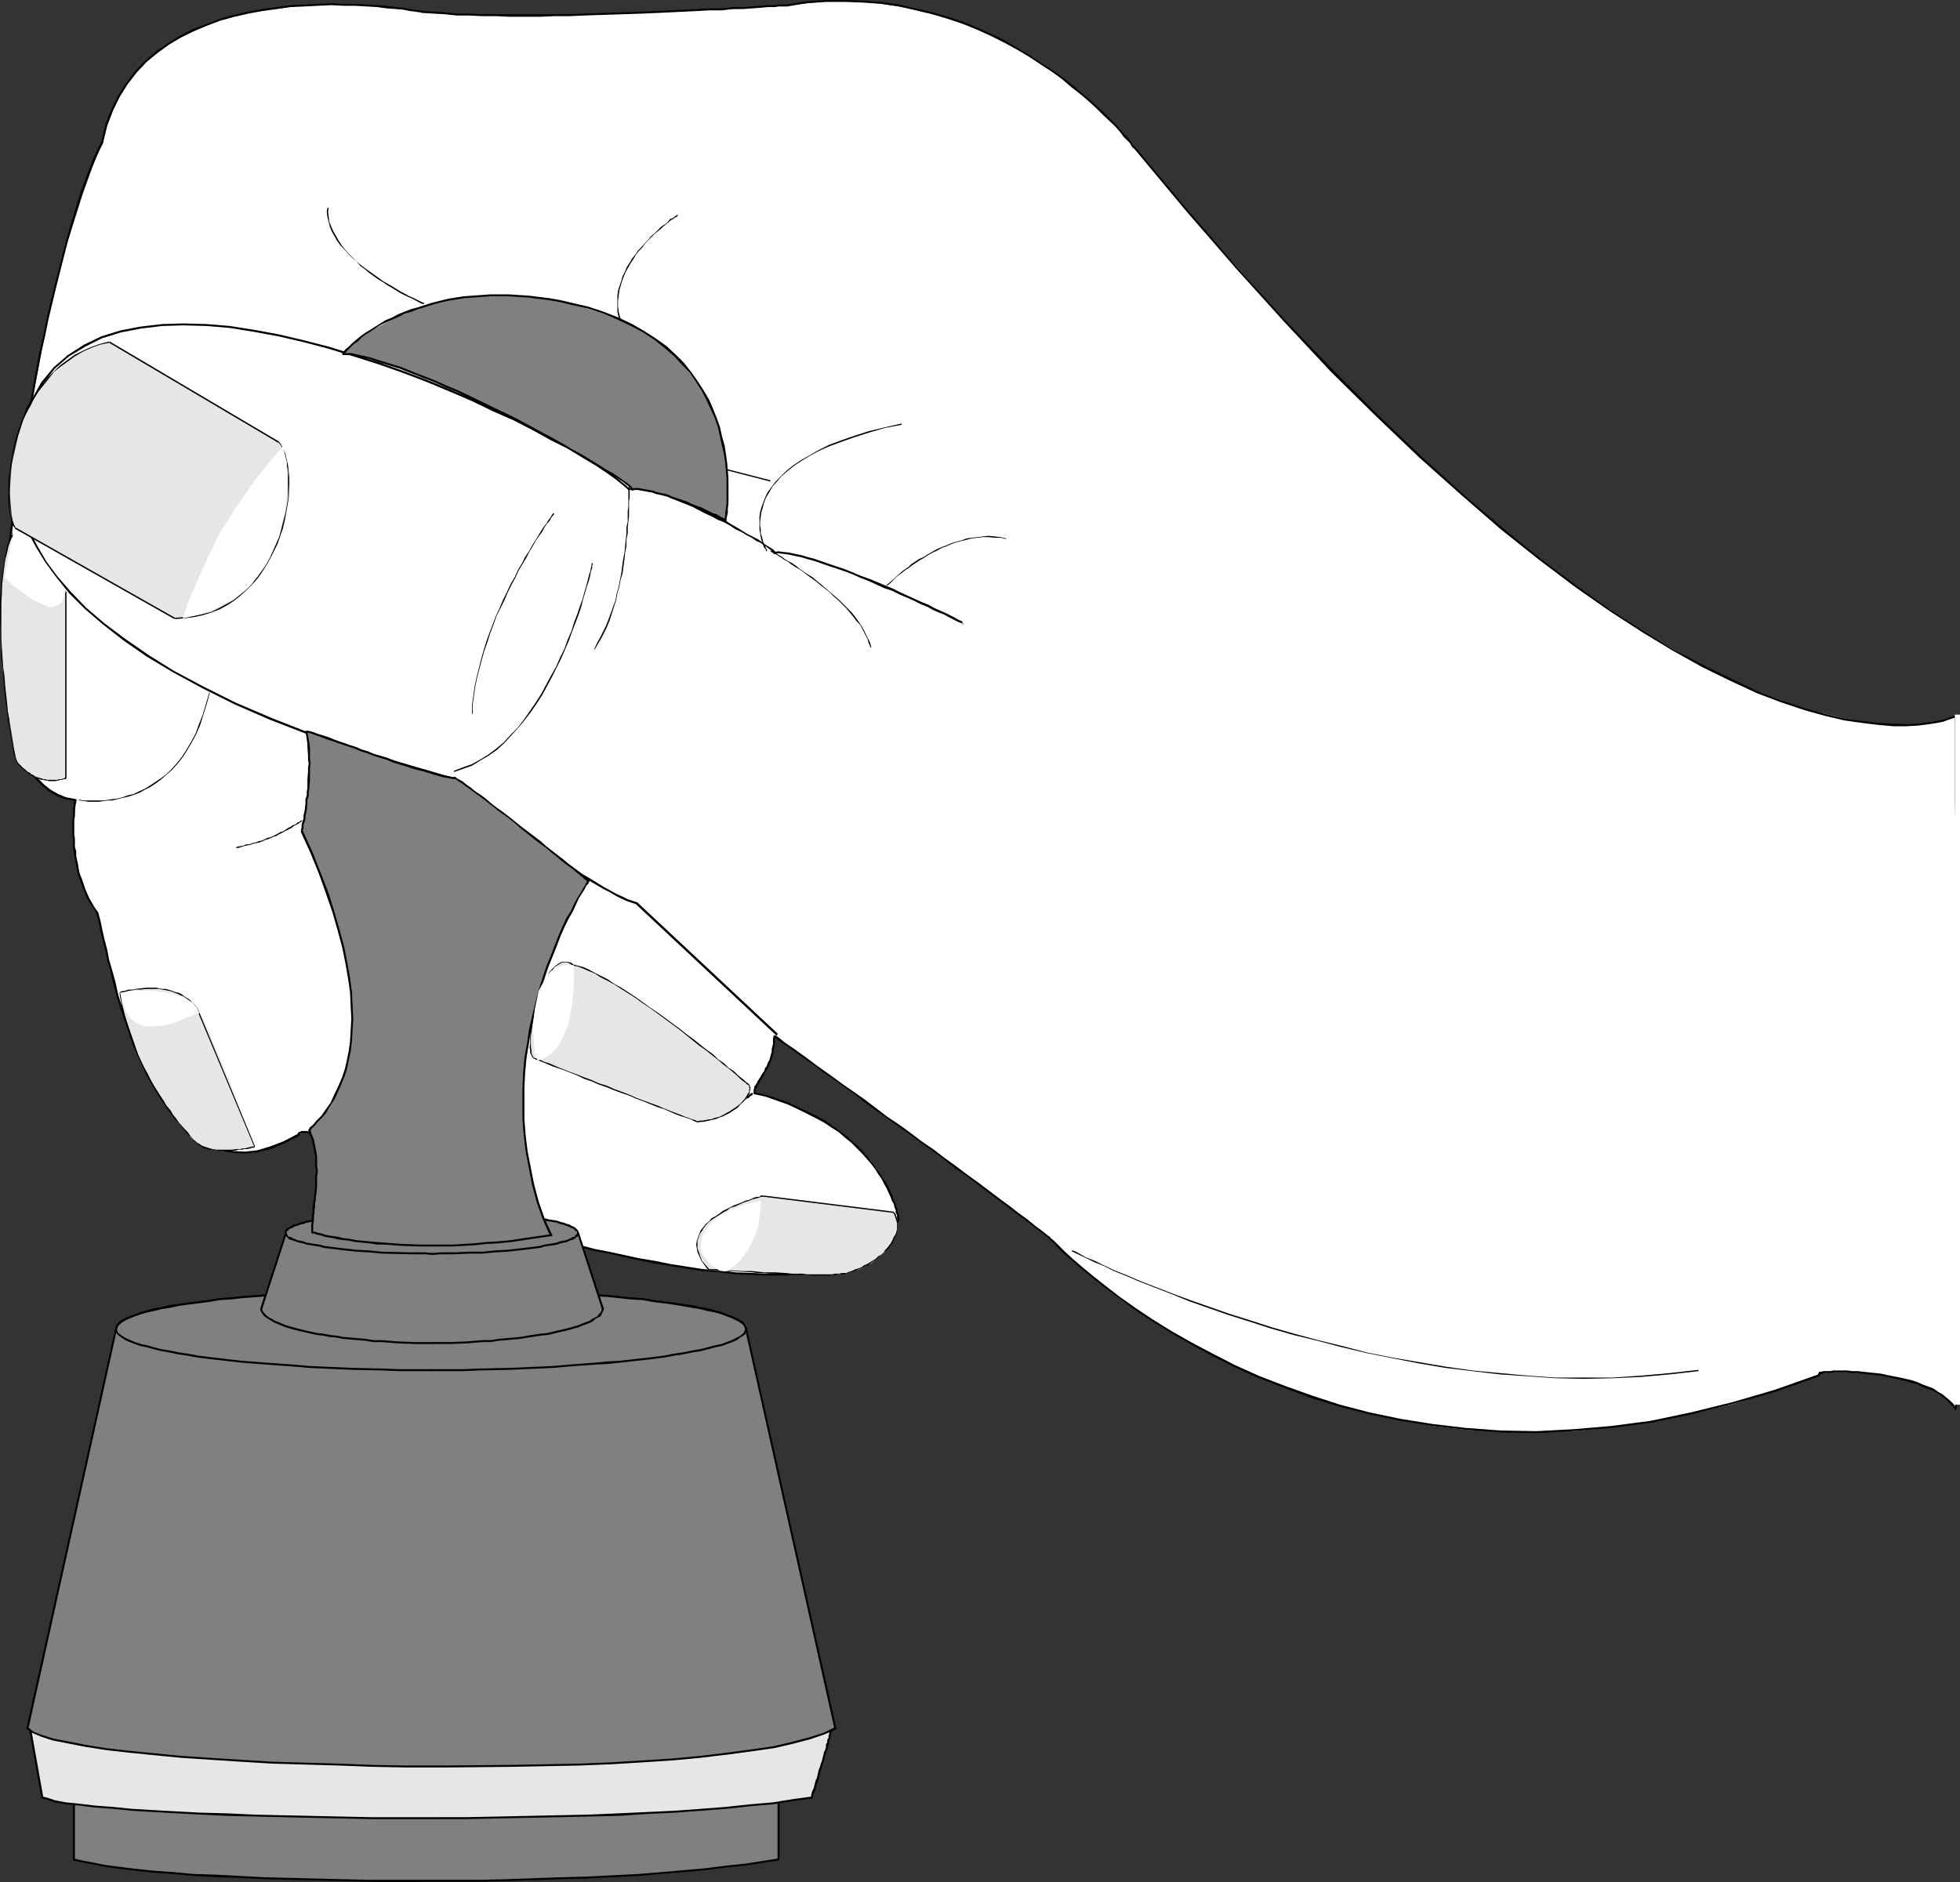 <?xml version="1.0" encoding="UTF-8" standalone="no"?>
<svg
   version="1.0"
   width="129.766mm"
   height="124.653mm"
   id="svg110"
   sodipodi:docname="Rubber Stamp 2.wmf"
   xmlns:inkscape="http://www.inkscape.org/namespaces/inkscape"
   xmlns:sodipodi="http://sodipodi.sourceforge.net/DTD/sodipodi-0.dtd"
   xmlns="http://www.w3.org/2000/svg"
   xmlns:svg="http://www.w3.org/2000/svg">
  <rect width="100%" height="100%" fill="#333333" stroke="none"/>
  <sodipodi:namedview
     id="namedview110"
     pagecolor="#ffffff"
     bordercolor="#000000"
     borderopacity="0.25"
     inkscape:showpageshadow="2"
     inkscape:pageopacity="0.0"
     inkscape:pagecheckerboard="0"
     inkscape:deskcolor="#d1d1d1"
     inkscape:document-units="mm" />
  <defs
     id="defs1">
    <pattern
       id="WMFhbasepattern"
       patternUnits="userSpaceOnUse"
       width="6"
       height="6"
       x="0"
       y="0" />
  </defs>
  <path
     style="fill:#808080;fill-opacity:1;fill-rule:evenodd;stroke:none"
     d="M 18.422,465.312 V 449.479 H 194.728 v 15.834 l -8.08,1.454 -9.696,1.131 -11.312,1.131 -12.12,0.646 -26.664,0.969 -27.795,0.162 -26.664,-0.485 -23.755,-1.131 -18.584,-1.777 -6.787,-0.808 z"
     id="path1" />
  <path
     style="fill:#000000;fill-opacity:1;fill-rule:evenodd;stroke:none"
     d="m 18.261,465.312 v 0.162 0 h 0.162 v 0.162 h 0.162 l 0.162,-0.162 v 0 -0.162 -15.834 l -0.323,0.162 h 0.162 v 0 h 0.162 v -0.162 0 -0.162 0 -0.162 h -0.162 v 0 h -0.162 l -0.162,0.323 z"
     id="path2" />
  <path
     style="fill:#000000;fill-opacity:1;fill-rule:evenodd;stroke:none"
     d="m 18.422,449.156 v 0 0 H 18.261 v 0.162 0 0.162 0 0.162 h 0.162 v 0 H 194.728 l -0.162,-0.162 v 15.834 0.162 0 0 l 0.162,0.162 v 0 l 0.162,-0.162 v 0 0 l 0.162,-0.162 v 0 -15.834 -0.162 h -0.162 v -0.162 0 h -0.162 v 0 z"
     id="path3" />
  <path
     style="fill:#000000;fill-opacity:1;fill-rule:evenodd;stroke:none"
     d="m 194.728,465.635 h 0.162 v -0.162 0 l 0.162,-0.162 v -0.162 h -0.162 v 0 h -0.162 v 0 l -8.242,1.293 -4.686,0.485 -5.171,0.646 -5.333,0.485 -5.656,0.485 -5.979,0.485 -6.302,0.323 -6.464,0.323 -6.464,0.162 -13.574,0.485 -6.949,0.162 h -6.949 -6.787 -6.949 -6.949 l -6.787,-0.162 -6.626,-0.162 -6.464,-0.162 -6.302,-0.162 -6.141,-0.323 -5.818,-0.323 -5.494,-0.162 -5.333,-0.485 -4.848,-0.323 -4.525,-0.485 -3.878,-0.485 -3.717,-0.485 -3.232,-0.646 -2.586,-0.485 -1.939,-0.485 h -0.162 -0.162 v 0 0.162 0.162 0 h 0.162 v 0.162 l 1.939,0.485 2.747,0.485 3.232,0.646 3.555,0.485 4.04,0.485 4.525,0.485 4.848,0.323 5.333,0.485 5.494,0.323 5.818,0.162 6.141,0.323 6.302,0.162 6.464,0.162 6.626,0.162 6.787,0.162 6.949,0.162 6.949,-0.162 h 6.787 6.949 l 6.949,-0.162 13.574,-0.485 6.464,-0.162 6.464,-0.323 6.302,-0.323 5.979,-0.485 5.656,-0.485 5.333,-0.485 5.171,-0.646 4.686,-0.485 z"
     id="path4" />
  <path
     style="fill:#e6e6e6;fill-opacity:1;fill-rule:evenodd;stroke:none"
     d="m 7.595,432.514 2.909,17.449 3.394,0.969 5.979,0.969 8.242,0.646 10.342,0.808 25.21,1.131 29.734,0.485 h 31.027 l 30.381,-0.646 27.31,-1.777 11.474,-1.293 9.534,-1.293 3.232,-10.663 1.939,-6.786 z"
     id="path5" />
  <path
     style="fill:#000000;fill-opacity:1;fill-rule:evenodd;stroke:none"
     d="m 7.757,432.514 v 0 -0.162 0 H 7.595 7.434 v 0 0.162 H 7.272 v 0.162 l 3.07,17.288 v 0 0.162 0 h 0.162 0.162 v 0 -0.162 h 0.162 v -0.162 z"
     id="path6" />
  <path
     style="fill:#000000;fill-opacity:1;fill-rule:evenodd;stroke:none"
     d="m 10.666,449.64 h -0.162 l -0.162,0.162 v 0 0 0.162 0 0.162 0 h 0.162 l 1.293,0.323 1.939,0.646 2.586,0.485 3.394,0.323 4.04,0.485 4.363,0.323 4.848,0.485 5.333,0.323 5.818,0.323 6.141,0.323 6.464,0.323 6.949,0.162 6.949,0.162 7.434,0.162 7.434,0.162 7.595,0.162 h 23.432 l 15.675,-0.323 15.19,-0.323 7.434,-0.162 7.11,-0.485 6.949,-0.323 6.626,-0.485 6.302,-0.485 5.979,-0.646 5.656,-0.485 5.01,-0.808 4.848,-0.646 v 0 0 -0.162 h 0.162 v -0.162 h -0.162 v 0 -0.162 h -0.162 l -4.686,0.646 -5.01,0.808 -5.656,0.485 -5.979,0.646 -6.302,0.485 -6.626,0.485 -6.949,0.323 -7.11,0.323 -7.434,0.323 -15.19,0.323 -15.675,0.323 H 93.081 l -7.595,-0.162 -7.434,-0.162 -7.434,-0.162 -6.949,-0.162 -6.949,-0.323 -6.464,-0.162 -6.141,-0.323 -5.818,-0.323 -5.333,-0.323 -4.848,-0.485 -4.363,-0.323 -4.04,-0.485 -3.232,-0.323 -2.586,-0.485 -1.939,-0.646 z"
     id="path7" />
  <path
     style="fill:#000000;fill-opacity:1;fill-rule:evenodd;stroke:none"
     d="m 202.969,449.802 v 0.162 0.162 h 0.162 v 0 h 0.162 v 0 -0.162 h 0.162 v -0.485 l 0.162,-0.646 0.323,-0.485 0.162,-0.646 0.162,-0.646 0.162,-0.646 0.323,-0.646 0.162,-0.646 0.162,-0.808 0.323,-1.293 0.323,-0.808 0.162,-0.808 0.323,-0.646 0.162,-0.808 0.162,-0.646 0.162,-0.646 0.323,-0.646 0.162,-0.646 0.162,-0.646 0.162,-0.485 v -0.646 l 0.323,-0.485 v -0.485 l 0.162,-0.485 v -0.323 l 0.323,-0.646 v -0.323 0 0 0 0 h 0.162 v -0.162 0 -0.162 0 -0.162 h -0.162 v 0 0 h -0.323 l -0.162,0.485 v 0.162 l -0.162,0.162 -0.162,0.485 v 0.323 l -0.162,0.485 v 0.485 l -0.323,0.485 v 0.646 l -0.323,0.485 v 0.646 l -0.162,0.646 -0.323,0.646 -0.162,0.808 -0.162,0.485 -0.162,0.808 -0.323,0.808 -0.162,0.646 -0.323,0.808 -0.323,1.293 -0.162,0.808 -0.323,0.646 -0.162,0.646 -0.162,0.646 -0.162,0.646 -0.323,0.646 -0.162,0.485 -0.162,0.646 v 0.646 z"
     id="path8" />
  <path
     style="fill:#000000;fill-opacity:1;fill-rule:evenodd;stroke:none"
     d="m 208.302,432.837 v 0 0 h 0.162 v -0.162 0 -0.162 0 -0.162 h -0.162 v 0 H 7.595 7.434 v 0 0.162 H 7.272 v 0.162 h 0.162 v 0.162 0 h 0.162 v 0 z"
     id="path9" />
  <path
     style="fill:#808080;fill-opacity:1;fill-rule:evenodd;stroke:none"
     d="m 208.949,432.514 -2.586,1.293 -3.394,1.454 -9.211,2.1 -11.474,1.777 -13.736,1.131 -15.514,0.969 -16.322,0.646 -17.13,0.323 h -17.614 l -33.936,-0.969 -29.25,-2.1 -12.12,-1.293 -9.696,-1.616 -6.787,-1.777 -2.101,-0.969 -1.131,-0.969 22.139,-99.687 0.485,-1.131 1.131,-0.969 1.939,-0.969 2.747,-0.969 7.11,-1.777 9.696,-1.454 11.474,-1.131 13.574,-0.808 14.706,-0.646 h 15.837 15.998 l 14.867,0.646 13.413,0.808 11.635,1.131 9.696,1.454 7.11,1.777 4.848,1.939 1.293,0.969 0.162,1.131 z"
     id="path10" />
  <path
     style="fill:#000000;fill-opacity:1;fill-rule:evenodd;stroke:none"
     d="m 209.11,432.837 v 0 l 0.162,-0.162 v -0.162 h -0.162 v -0.162 0 h -0.162 -0.162 v 0 l -2.586,1.293 -3.555,1.131 -4.202,1.131 -4.848,1.131 -5.494,0.808 -6.141,0.808 -6.626,0.808 -6.949,0.646 -7.434,0.485 -7.918,0.485 -8.08,0.323 -8.403,0.162 -8.565,0.162 -17.291,0.162 h -8.726 l -8.726,-0.162 -8.403,-0.323 -16.806,-0.485 -7.918,-0.485 -7.595,-0.485 -7.272,-0.485 -6.626,-0.646 -6.464,-0.646 -5.656,-0.646 -5.01,-0.808 -8.242,-1.616 -3.07,-0.969 -1.939,-0.808 -1.131,-0.969 v 0.162 L 6.949,432.353 H 6.787 v 0 l -0.162,0.162 v 0.162 h 0.162 v 0.162 l 1.131,0.808 2.262,0.969 2.909,0.969 8.242,1.616 5.171,0.808 5.656,0.646 6.464,0.646 6.626,0.646 7.272,0.485 7.595,0.485 7.918,0.485 16.806,0.485 8.403,0.323 8.726,0.162 h 8.726 l 17.291,-0.162 8.565,-0.162 8.403,-0.162 8.08,-0.323 7.918,-0.485 7.434,-0.485 6.949,-0.646 6.626,-0.808 6.141,-0.808 5.656,-0.808 4.848,-1.131 4.202,-1.131 3.394,-1.131 z"
     id="path11" />
  <path
     style="fill:#000000;fill-opacity:1;fill-rule:evenodd;stroke:none"
     d="m 6.626,432.514 v 0.162 h 0.162 v 0.162 0 h 0.162 0.162 v 0 -0.162 0 L 29.25,332.828 v 0 -0.162 0 l -0.162,-0.162 h -0.162 v 0.162 0 h -0.162 v 0.162 z"
     id="path12" />
  <path
     style="fill:#000000;fill-opacity:1;fill-rule:evenodd;stroke:none"
     d="m 28.765,332.828 v 0 l 0.162,0.162 v 0 0 0 h 0.162 v 0 h 0.162 v 0 -0.162 0 l 0.162,-0.485 0.162,-0.485 0.485,-0.485 0.646,-0.485 0.808,-0.485 1.131,-0.485 1.131,-0.485 1.454,-0.485 1.616,-0.485 1.616,-0.323 1.939,-0.485 2.101,-0.323 2.262,-0.485 2.262,-0.323 2.586,-0.323 2.586,-0.323 2.747,-0.485 2.747,-0.162 2.909,-0.323 6.302,-0.485 6.787,-0.485 3.555,-0.162 3.555,-0.162 7.434,-0.323 3.717,-0.162 h 3.878 3.878 4.04 4.04 0.162 v 0 0 0 l 0.162,-0.162 v -0.162 h -0.162 v 0 0 -0.162 h -0.162 -4.04 -4.04 -3.878 -3.878 l -3.717,0.162 -7.434,0.323 -3.555,0.162 -3.555,0.162 -6.787,0.485 -6.302,0.485 -2.909,0.323 -2.747,0.162 -2.909,0.485 -2.586,0.323 -2.586,0.323 -2.262,0.323 -2.262,0.323 -1.939,0.485 -1.939,0.323 -1.778,0.485 -1.616,0.485 -1.293,0.485 -1.293,0.485 -1.131,0.485 -0.97,0.485 -0.646,0.485 -0.485,0.646 -0.323,0.646 z"
     id="path13" />
  <path
     style="fill:#000000;fill-opacity:1;fill-rule:evenodd;stroke:none"
     d="m 107.787,322.649 v 0 l -0.162,0.162 v 0 0 0 0.162 0.162 0 0 h 0.162 v 0 h 4.04 4.04 3.878 3.878 l 3.878,0.162 7.434,0.323 3.555,0.162 3.555,0.162 6.626,0.485 3.232,0.162 3.07,0.323 2.909,0.323 2.909,0.162 2.747,0.485 2.586,0.323 2.424,0.323 4.686,0.808 1.939,0.323 1.939,0.485 1.778,0.323 1.616,0.485 1.293,0.485 1.293,0.485 0.97,0.485 0.97,0.485 0.646,0.485 0.485,0.485 0.162,0.485 0.162,0.485 v 0 0 l 0.162,0.162 v 0 0 0 h 0.162 0.162 v 0 0 -0.162 0 0 l -0.162,-0.646 -0.323,-0.646 -0.485,-0.646 -0.808,-0.485 -0.808,-0.485 -1.131,-0.485 -1.293,-0.485 -1.293,-0.485 -1.616,-0.485 -1.778,-0.485 -1.939,-0.323 -2.101,-0.485 -4.525,-0.646 -2.586,-0.323 -2.424,-0.323 -2.909,-0.485 -2.909,-0.162 -2.909,-0.323 -3.07,-0.323 -3.232,-0.162 -6.626,-0.485 -3.555,-0.162 -3.555,-0.162 -7.434,-0.323 -3.878,-0.162 h -3.878 -3.878 -4.04 z"
     id="path14" />
  <path
     style="fill:#000000;fill-opacity:1;fill-rule:evenodd;stroke:none"
     d="m 186.971,332.828 v -0.162 0 0 l -0.162,-0.162 h -0.162 v 0.162 0 l -0.162,0.162 v 0 l 22.301,99.848 v 0 0.162 0 h 0.162 0.162 v 0 -0.162 h 0.162 v -0.162 z"
     id="path15" />
  <path
     style="fill:#808080;fill-opacity:1;fill-rule:evenodd;stroke:none"
     d="m 29.088,332.828 0.485,-1.131 1.131,-0.969 1.939,-0.969 2.747,-0.969 7.11,-1.777 9.696,-1.454 11.474,-1.131 13.574,-0.808 14.706,-0.646 h 15.837 15.998 l 14.867,0.646 13.413,0.808 11.635,1.131 9.696,1.454 7.11,1.777 4.848,1.939 1.293,0.969 0.162,1.131 -0.162,0.969 -1.293,0.969 -4.848,1.939 -7.11,1.616 -9.696,1.454 -11.635,1.293 -13.413,0.969 -14.867,0.646 -15.998,0.323 -15.837,-0.323 -14.706,-0.646 -13.574,-0.969 -11.474,-1.293 -9.696,-1.454 -7.11,-1.616 -4.686,-1.939 -1.131,-0.969 z"
     id="path16" />
  <path
     style="fill:#000000;fill-opacity:1;fill-rule:evenodd;stroke:none"
     d="m 28.765,332.828 v 0 l 0.162,0.162 v 0 0 0 h 0.162 v 0 h 0.162 v 0 -0.162 0 l 0.162,-0.485 0.162,-0.485 0.485,-0.485 0.646,-0.485 0.808,-0.485 1.131,-0.485 1.131,-0.485 1.454,-0.485 1.616,-0.485 1.616,-0.323 1.939,-0.485 2.101,-0.323 2.262,-0.485 2.262,-0.323 2.586,-0.323 2.586,-0.323 2.747,-0.485 2.747,-0.162 2.909,-0.323 6.302,-0.485 6.787,-0.485 3.555,-0.162 3.555,-0.162 7.434,-0.323 3.717,-0.162 h 3.878 3.878 4.04 4.04 0.162 v 0 0 0 l 0.162,-0.162 v -0.162 h -0.162 v 0 0 -0.162 h -0.162 -4.04 -4.04 -3.878 -3.878 l -3.717,0.162 -7.434,0.323 -3.555,0.162 -3.555,0.162 -6.787,0.485 -6.302,0.485 -2.909,0.323 -2.747,0.162 -2.909,0.485 -2.586,0.323 -2.586,0.323 -2.262,0.323 -2.262,0.323 -1.939,0.485 -1.939,0.323 -1.778,0.485 -1.616,0.485 -1.293,0.485 -1.293,0.485 -1.131,0.485 -0.97,0.485 -0.646,0.485 -0.485,0.646 -0.323,0.646 z"
     id="path17" />
  <path
     style="fill:#000000;fill-opacity:1;fill-rule:evenodd;stroke:none"
     d="m 107.787,322.649 v 0 l -0.162,0.162 v 0 0 0 0.162 0.162 0 0 h 0.162 v 0 h 4.04 4.04 3.878 3.878 l 3.878,0.162 7.434,0.323 3.555,0.162 3.555,0.162 6.626,0.485 3.232,0.162 3.07,0.323 2.909,0.323 2.909,0.162 2.747,0.485 2.586,0.323 2.424,0.323 4.686,0.808 1.939,0.323 1.939,0.485 1.778,0.323 1.616,0.485 1.293,0.485 1.293,0.485 0.97,0.485 0.97,0.485 0.646,0.485 0.485,0.485 0.162,0.485 0.162,0.485 v 0 0 l 0.162,0.162 v 0 0 0 h 0.162 0.162 v 0 0 -0.162 0 0 l -0.162,-0.646 -0.323,-0.646 -0.485,-0.646 -0.808,-0.485 -0.808,-0.485 -1.131,-0.485 -1.293,-0.485 -1.293,-0.485 -1.616,-0.485 -1.778,-0.485 -1.939,-0.323 -2.101,-0.485 -4.525,-0.646 -2.586,-0.323 -2.424,-0.323 -2.909,-0.485 -2.909,-0.162 -2.909,-0.323 -3.07,-0.323 -3.232,-0.162 -6.626,-0.485 -3.555,-0.162 -3.555,-0.162 -7.434,-0.323 -3.878,-0.162 h -3.878 -3.878 -4.04 z"
     id="path18" />
  <path
     style="fill:#000000;fill-opacity:1;fill-rule:evenodd;stroke:none"
     d="m 186.971,332.828 v 0 -0.162 0 0 l -0.162,-0.162 h -0.162 v 0.162 0 0 l -0.162,0.162 v 0 -0.162 l -0.162,0.323 -0.162,0.485 -0.485,0.485 -0.646,0.485 -0.97,0.485 -0.97,0.485 -1.293,0.485 -1.293,0.485 -1.616,0.323 -1.778,0.485 -1.939,0.485 -1.939,0.323 -2.424,0.485 -2.262,0.323 -2.424,0.485 -2.586,0.323 -2.747,0.323 -2.909,0.323 -2.909,0.323 -3.07,0.162 -3.232,0.323 -6.626,0.485 -3.555,0.323 -3.555,0.162 -7.434,0.323 -7.757,0.162 -3.878,0.162 h -4.04 -4.04 v 0 l -0.162,0.162 v 0 0 0 0.162 0.162 0 0 h 0.162 v 0 h 4.04 4.04 l 3.878,-0.162 7.757,-0.162 7.434,-0.323 3.555,-0.162 3.555,-0.323 6.626,-0.485 3.232,-0.162 3.07,-0.323 2.909,-0.323 2.909,-0.323 2.909,-0.323 2.424,-0.323 2.586,-0.485 2.262,-0.323 2.262,-0.485 2.101,-0.323 1.939,-0.485 1.778,-0.485 1.616,-0.323 1.293,-0.485 1.293,-0.485 1.131,-0.485 0.808,-0.646 0.808,-0.485 0.485,-0.323 0.323,-0.646 0.162,-0.323 z"
     id="path19" />
  <path
     style="fill:#000000;fill-opacity:1;fill-rule:evenodd;stroke:none"
     d="m 107.787,343.168 h 0.162 v 0 0 0 l 0.162,-0.162 v -0.162 h -0.162 v 0 0 -0.162 h -0.162 -4.04 -4.04 l -3.878,-0.162 -7.595,-0.162 -7.434,-0.323 -3.555,-0.162 -3.555,-0.323 -6.787,-0.485 -6.302,-0.485 -2.909,-0.323 -2.747,-0.323 -2.747,-0.323 -2.586,-0.323 -2.586,-0.485 -2.262,-0.323 -2.262,-0.485 -2.101,-0.323 -1.939,-0.485 -1.616,-0.485 -1.616,-0.323 -1.454,-0.485 -1.131,-0.485 -1.131,-0.485 -0.808,-0.485 -0.646,-0.485 -0.485,-0.323 -0.162,-0.485 -0.162,-0.323 v 0 0 -0.162 0 h -0.162 v -0.162 h -0.162 v 0.162 0 0 l -0.162,0.162 v 0 0 l 0.162,0.485 0.323,0.485 0.485,0.485 0.646,0.485 0.97,0.646 1.131,0.485 1.293,0.485 1.293,0.485 1.616,0.323 1.778,0.485 1.939,0.485 1.939,0.323 2.262,0.485 2.262,0.323 2.586,0.485 2.586,0.323 2.909,0.323 2.747,0.323 2.909,0.323 6.302,0.485 6.787,0.485 3.555,0.323 3.555,0.162 7.434,0.323 7.595,0.162 3.878,0.162 h 4.04 z"
     id="path20" />
  <path
     style="fill:#ffffff;fill-opacity:1;fill-rule:evenodd;stroke:none"
     d="m 489.324,179.339 -2.909,0.969 -3.717,0.808 -5.333,0.485 -7.11,-0.323 -8.565,-1.454 -10.181,-2.424 -11.797,-4.362 -13.251,-6.14 -7.434,-4.201 -7.757,-4.524 -8.242,-5.332 -8.565,-5.978 -9.211,-6.947 -9.373,-7.594 -9.858,-8.401 L 355.681,114.551 344.854,104.211 333.542,92.901 321.745,80.622 309.787,67.05 296.859,52.671 283.931,36.999 l -1.454,-1.939 -4.525,-4.847 -7.272,-6.624 -4.848,-3.878 -5.333,-3.554 -5.656,-3.716 -6.626,-3.716 -7.11,-2.747 -7.757,-2.747 -8.403,-1.616 -8.726,-1.293 h -9.373 L 196.99,1.293 186.163,2.1 161.277,3.231 146.409,3.716 131.381,4.039 117.483,3.716 105.686,3.07 102.454,2.585 94.536,1.616 89.041,1.293 82.901,1.131 76.275,1.293 69.326,2.1 62.216,3.231 55.267,5.009 48.642,7.594 42.339,10.987 l -2.909,2.1 -2.747,2.262 -2.586,2.585 -2.101,2.908 -1.939,3.231 -1.778,3.554 -1.454,3.878 -1.131,4.039 -2.586,6.301 -2.424,6.786 L 15.837,63.98 11.958,80.137 8.888,95.971 6.141,110.512 4.525,122.468 2.909,133.293 1.778,143.471 1.131,153.812 v 11.794 l 0.485,6.301 0.808,5.978 1.293,5.655 1.778,5.009 2.262,4.524 2.909,3.393 2.101,1.454 1.778,1.131 2.262,0.808 2.101,0.485 -0.162,2.747 -0.323,3.07 v 3.878 l 0.485,4.201 0.97,4.847 1.778,4.685 2.586,4.524 0.97,3.393 1.939,8.725 3.394,11.956 2.101,6.301 2.747,6.463 3.07,6.301 3.394,5.493 4.04,4.847 2.262,2.1 2.262,1.777 2.424,1.131 2.747,0.969 2.909,0.808 h 2.909 l 3.07,-0.323 3.394,-0.969 3.394,-1.454 3.555,-1.939 0.808,-0.485 h 1.939 l 2.747,0.485 3.717,1.293 3.878,1.616 4.04,2.262 3.878,2.585 3.232,3.393 2.909,2.1 3.232,2.262 4.04,2.424 5.01,2.262 5.333,2.262 5.979,1.454 6.141,0.808 14.221,3.554 13.898,2.908 7.918,1.454 8.242,1.454 8.242,0.646 8.08,0.485 7.757,-0.162 7.272,-0.969 6.141,-1.777 2.747,-1.131 2.424,-1.454 2.101,-1.777 1.939,-1.939 1.293,-2.1 0.97,-2.585 -0.97,-3.878 -1.778,-3.878 -2.909,-5.009 -2.101,-2.424 -2.424,-2.747 -2.909,-2.585 -3.555,-2.747 -3.878,-2.262 -4.525,-2.424 -5.333,-1.939 -5.818,-1.777 0.323,-1.131 0.646,-1.293 1.616,-2.908 1.778,-3.878 0.485,-2.262 0.162,-2.747 28.28,20.357 22.947,16.48 17.453,13.572 3.878,3.878 4.363,3.878 5.979,4.847 7.434,5.493 9.05,5.655 10.342,5.816 11.635,5.655 6.626,2.424 6.626,2.262 7.11,2.262 7.434,1.939 7.757,1.616 7.918,1.454 8.403,0.969 8.726,0.485 h 8.888 l 9.05,-0.162 9.696,-0.969 9.858,-1.293 10.181,-2.1 10.342,-2.424 10.666,-3.393 10.827,-3.878 v -0.162 l 0.646,-0.323 3.07,-0.162 h 4.686 l 5.818,0.485 5.979,1.131 5.818,1.616 2.586,1.293 2.101,1.131 1.939,1.616 1.454,1.777 0.485,-7.432 0.323,-19.711 v -59.457 l -0.485,-59.618 z"
     id="path21" />
  <path
     style="fill:#000000;fill-opacity:1;fill-rule:evenodd;stroke:none"
     d="m 489.324,179.178 v 0 h -0.162 v 0 0.162 0 0.162 0 0.162 0 h 0.162 v 0 -0.485 h -0.323 l -0.646,0.162 -0.808,0.323 -1.293,0.485 -1.778,0.323 -2.101,0.323 -2.424,0.323 -2.747,0.162 -3.394,-0.162 -3.717,-0.162 -3.878,-0.485 -4.525,-0.646 -4.848,-1.131 -5.333,-1.454 -5.656,-1.939 -5.979,-2.262 -6.464,-3.07 -6.949,-3.393 -7.434,-3.878 -7.757,-4.685 -8.242,-5.332 -8.565,-6.14 -9.05,-6.786 -9.373,-7.594 -10.019,-8.563 L 355.681,114.228 344.854,103.887 333.542,92.578 321.745,80.299 309.625,66.889 297.02,52.348 284.092,36.837 h -0.162 v -0.162 h -0.162 v 0.162 0 h -0.162 v 0.323 h 0.162 l 12.928,15.51 12.605,14.541 12.12,13.41 11.635,12.441 11.312,11.148 10.827,10.34 10.504,9.371 9.858,8.563 9.534,7.594 9.211,6.947 8.565,5.978 8.242,5.332 7.757,4.685 7.272,4.039 6.949,3.393 6.626,3.07 5.979,2.262 5.818,1.939 5.171,1.454 4.848,1.131 4.525,0.646 4.04,0.485 3.717,0.323 h 3.394 l 2.747,-0.162 2.586,-0.323 2.101,-0.323 1.616,-0.323 1.293,-0.485 0.97,-0.323 0.646,-0.162 h 0.162 z"
     id="path22" />
  <path
     style="fill:#000000;fill-opacity:1;fill-rule:evenodd;stroke:none"
     d="m 283.931,36.676 h -0.162 v 0.162 0 0 h -0.162 v 0.162 l 0.162,0.162 v 0 0 0 h 0.162 l 0.162,-0.323 -0.162,-0.162 -0.323,-0.323 -0.485,-0.646 -0.646,-0.969 -0.808,-0.808 -1.131,-1.293 -1.131,-1.293 -2.909,-2.908 -1.778,-1.616 -1.939,-1.777 -2.101,-1.777 -2.262,-1.939 -2.424,-1.939 -2.586,-1.777 -2.747,-1.777 -2.909,-1.939 -2.909,-1.777 -3.232,-1.939 -3.394,-1.616 -3.555,-1.616 -3.555,-1.454 -3.878,-1.293 -3.878,-1.131 -4.202,-0.969 -4.202,-0.969 -4.363,-0.646 L 216.059,0.162 211.534,0 h -4.848 l -4.848,0.323 -5.01,0.808 v 0 0 0.162 h -0.162 v 0.162 h 0.162 v 0 0.162 h 0.162 l 4.848,-0.808 4.848,-0.323 h 4.848 l 4.525,0.162 4.525,0.323 4.363,0.646 4.202,0.969 4.04,0.969 3.878,1.131 3.878,1.293 3.555,1.454 3.555,1.616 3.232,1.616 3.232,1.777 3.07,1.777 2.909,1.939 2.747,1.777 2.586,1.939 2.262,1.939 2.262,1.777 2.101,1.777 1.939,1.777 1.616,1.616 3.07,2.908 1.131,1.293 0.97,1.293 0.97,0.969 0.646,0.646 0.323,0.646 0.323,0.485 0.323,0.162 z"
     id="path23" />
  <path
     style="fill:#000000;fill-opacity:1;fill-rule:evenodd;stroke:none"
     d="m 196.99,1.616 v 0 l 0.162,-0.162 v 0 0 0 -0.162 0 -0.162 0 h -0.162 -1.131 -0.97 l -1.131,0.162 h -1.616 l -1.778,0.162 -2.262,0.162 -2.101,0.162 h -2.586 L 180.669,2.1 h -3.07 l -2.909,0.162 -3.232,0.162 -3.394,0.162 -3.394,0.162 -3.555,0.162 -14.867,0.485 -3.717,0.162 h -3.717 -3.878 -7.272 -3.555 -3.394 l -3.394,-0.162 h -3.07 l -3.07,-0.323 -2.909,-0.162 -2.586,-0.162 h -0.162 v 0 0.162 h -0.162 v 0.162 l 0.162,0.162 v 0 0 h 0.162 l 2.586,0.162 2.909,0.162 3.07,0.323 h 3.07 l 3.394,0.162 h 3.394 l 3.555,0.162 h 7.272 l 3.878,-0.162 h 3.717 l 3.717,-0.162 14.867,-0.485 3.555,-0.162 3.394,-0.162 3.394,-0.162 3.232,-0.162 2.909,-0.162 h 3.07 l 2.747,-0.323 h 2.586 l 2.101,-0.162 2.262,-0.162 1.778,-0.162 h 1.616 l 1.131,-0.162 h 0.97 z"
     id="path24" />
  <path
     style="fill:#000000;fill-opacity:1;fill-rule:evenodd;stroke:none"
     d="m 105.686,2.747 h -0.162 v 0 0 0.162 h -0.162 v 0.162 h 0.162 v 0.162 0 0 h 0.162 V 2.747 l -0.323,-0.162 h -0.485 L 103.909,2.424 102.616,2.262 101,1.939 99.061,1.777 96.798,1.454 94.374,1.293 91.789,1.131 88.88,0.969 H 85.971 L 82.901,0.808 79.507,0.969 76.275,1.131 72.72,1.293 65.61,2.262 62.054,2.908 l -3.555,0.808 -3.394,0.969 -3.394,1.293 -3.394,1.293 -3.232,1.616 -3.07,1.939 -2.909,1.939 -2.747,2.424 -2.586,2.585 -2.101,2.908 -2.101,3.231 -1.778,3.554 -1.454,3.716 -0.97,4.362 v 0 l 0.162,0.162 v 0 0.162 h 0.162 v -0.162 h 0.162 v 0 -0.162 l 0.97,-4.201 1.454,-3.716 1.616,-3.393 2.101,-3.231 2.262,-2.908 2.424,-2.585 2.747,-2.262 2.909,-2.1 2.909,-1.777 3.394,-1.616 3.07,-1.293 3.394,-1.293 3.555,-0.969 3.555,-0.808 3.555,-0.646 3.555,-0.485 3.394,-0.485 3.555,-0.162 3.232,-0.162 3.394,-0.162 3.07,0.162 H 88.88 l 2.909,0.162 2.586,0.162 2.424,0.323 2.262,0.162 1.939,0.162 1.454,0.323 1.293,0.162 1.131,0.162 h 0.485 l 0.162,0.162 z"
     id="path25" />
  <path
     style="fill:#000000;fill-opacity:1;fill-rule:evenodd;stroke:none"
     d="m 25.856,35.706 v -0.162 -0.162 0 h -0.162 -0.162 v 0 0 h -0.162 l -1.454,2.908 -1.293,3.231 -1.293,3.393 -1.293,3.554 -2.262,7.432 -1.131,3.878 -3.07,11.956 -0.97,4.039 -0.97,4.201 -0.808,4.039 -0.97,4.039 -1.454,7.917 -0.646,3.716 -0.646,3.716 -0.646,3.554 -0.646,3.554 -0.485,3.07 -0.485,3.07 -0.485,2.908 -0.323,2.747 -0.323,2.424 -0.323,2.1 -0.323,1.939 -0.162,1.616 -0.162,1.131 -0.162,0.969 v 0.646 0.162 l 0.323,0.323 v 0 0 h 0.162 v -0.162 0 -0.162 0 -0.162 H 2.909 v 0 0 l 0.162,0.162 v -0.162 -0.646 l 0.162,-0.808 0.162,-1.131 0.323,-1.777 0.162,-1.777 0.323,-2.262 0.323,-2.262 0.485,-2.747 0.323,-2.908 0.485,-3.07 0.485,-3.231 0.646,-3.393 0.646,-3.716 0.646,-3.554 0.646,-3.878 1.454,-7.917 0.97,-4.039 0.808,-4.039 0.97,-4.039 0.97,-4.039 3.07,-12.118 1.131,-3.878 2.262,-7.271 1.293,-3.554 1.293,-3.393 1.293,-3.07 z"
     id="path26" />
  <path
     style="fill:#000000;fill-opacity:1;fill-rule:evenodd;stroke:none"
     d="M 2.909,133.131 H 2.747 v 0 H 2.586 v 0.162 0 0.162 0 0.162 h 0.162 v 0 h 0.162 l -0.323,-0.485 -0.162,0.162 v 0.646 l -0.162,0.969 -0.162,1.131 -0.162,1.454 -0.162,1.777 -0.162,1.939 -0.323,2.1 -0.162,2.262 -0.162,2.585 -0.162,2.747 V 153.65 l -0.162,5.978 v 2.908 l 0.162,3.07 0.162,3.07 0.323,3.07 0.323,3.07 0.485,2.908 0.485,2.908 0.808,2.747 0.808,2.585 0.97,2.585 0.97,2.424 1.454,1.939 1.293,2.1 1.616,1.616 1.778,1.454 1.939,1.131 2.101,0.808 2.586,0.485 h 0.162 v 0 l 0.162,-0.162 v -0.162 h -0.162 v -0.162 h -0.162 0.162 l -2.586,-0.485 -1.939,-0.808 -1.939,-1.131 -1.616,-1.293 -1.616,-1.616 -1.454,-1.939 -1.293,-2.1 -0.97,-2.262 -0.97,-2.585 -0.808,-2.585 -0.808,-2.747 -0.485,-2.908 -0.485,-2.908 -0.323,-2.908 -0.323,-3.07 -0.162,-3.07 -0.162,-3.07 v -2.908 L 1.293,153.65 v -2.747 l 0.162,-2.747 0.162,-2.585 0.162,-2.262 0.323,-2.1 0.162,-1.939 0.162,-1.777 0.162,-1.454 0.162,-1.131 0.162,-0.808 v -0.485 h 0.162 z"
     id="path27" />
  <path
     style="fill:#000000;fill-opacity:1;fill-rule:evenodd;stroke:none"
     d="m 18.907,200.02 v 0 l -0.162,0.162 v 0 0 0 0.162 0 0.162 0 h 0.162 v 0 -0.485 l -0.323,0.162 v 0.485 l -0.162,0.323 v 0.323 0.485 l -0.162,0.485 v 0.646 0.808 0.646 l -0.162,0.808 v 0.808 0.969 0.969 0.969 l 0.162,0.969 v 0.969 1.131 l 0.162,1.131 0.162,1.131 0.485,2.424 0.162,1.131 0.323,1.293 0.485,1.131 0.808,2.262 0.485,1.293 0.485,1.131 0.808,1.293 0.646,0.969 0.808,1.293 v 0 0 h 0.162 0.162 v 0 0 -0.162 -0.162 l -0.808,-1.131 -0.646,-1.131 -0.646,-1.131 -0.485,-1.131 -0.485,-1.131 -0.808,-2.424 -0.485,-1.131 -0.323,-1.293 -0.162,-1.131 -0.485,-2.262 v -1.131 l -0.323,-1.131 v -1.131 -0.969 l -0.162,-0.969 v -0.969 -0.969 -0.969 -0.808 l 0.162,-0.808 v -0.646 -0.808 -0.646 l 0.162,-0.485 v -0.485 l 0.162,-0.323 v -0.323 -0.162 h -0.162 z"
     id="path28" />
  <path
     style="fill:#000000;fill-opacity:1;fill-rule:evenodd;stroke:none"
     d="m 24.24,227.971 h -0.162 v 0.162 0 l -0.162,0.162 v 0.162 h 0.162 v 0 h 0.162 v 0 h -0.323 0.162 l 0.162,0.646 0.323,1.131 0.323,1.454 0.323,1.616 0.485,2.1 0.646,2.262 0.485,2.585 0.808,2.747 0.646,2.908 0.808,3.07 0.97,3.231 1.131,3.231 1.131,3.231 1.293,3.393 1.293,3.231 1.454,3.07 1.616,3.07 1.778,2.908 1.778,2.747 1.939,2.585 2.101,2.262 2.262,2.1 2.424,1.616 2.424,1.454 2.747,0.969 2.909,0.485 2.909,0.162 3.232,-0.323 3.232,-0.808 3.555,-1.454 3.717,-1.939 v 0 0 -0.162 -0.162 0 -0.162 0 h -0.323 v 0 0 l -3.717,1.939 -3.394,1.293 -3.232,0.969 -3.07,0.323 -2.909,-0.162 -2.747,-0.485 -2.586,-0.969 -2.586,-1.293 -2.262,-1.777 -2.262,-1.939 -1.939,-2.262 -2.101,-2.424 -1.778,-2.747 -1.616,-2.908 -1.616,-3.07 -1.454,-3.07 -1.293,-3.393 -1.293,-3.07 -1.131,-3.393 -1.131,-3.07 -0.97,-3.231 -0.646,-3.07 -0.808,-2.908 -0.808,-2.747 -0.485,-2.585 -0.646,-2.424 -0.485,-2.1 -0.323,-1.616 -0.323,-1.454 -0.323,-1.131 -0.162,-0.646 -0.162,-0.162 z"
     id="path29" />
  <path
     style="fill:#000000;fill-opacity:1;fill-rule:evenodd;stroke:none"
     d="m 74.498,283.873 v 0.162 h 0.162 v 0.162 0 0 h 0.162 0.162 v 0 -0.162 0 -0.162 l 0.162,-0.162 v 0 l 0.323,-0.162 h 1.293 l 0.485,0.162 0.646,0.162 h 0.808 l 0.646,0.162 0.808,0.162 1.778,0.485 0.97,0.323 0.808,0.323 0.97,0.323 0.97,0.323 0.97,0.485 0.97,0.485 2.101,0.969 0.97,0.646 0.97,0.485 0.97,0.646 0.97,0.646 1.131,0.808 0.808,0.646 1.778,1.616 0.808,0.808 0.808,0.969 h 0.162 v 0.162 h 0.162 l 0.162,-0.162 v 0 -0.162 -0.162 0 l -0.97,-0.969 -0.808,-0.808 -1.778,-1.616 -0.97,-0.808 -0.97,-0.646 -0.97,-0.646 -0.97,-0.646 -0.97,-0.646 -1.131,-0.646 -1.939,-0.969 -0.97,-0.485 -1.131,-0.485 -0.97,-0.323 -0.97,-0.323 -0.97,-0.323 -0.808,-0.323 -1.778,-0.485 -0.808,-0.162 -0.646,-0.162 h -0.808 l -0.646,-0.162 -0.646,-0.162 h -1.293 l -0.323,0.162 -0.485,0.162 -0.162,0.323 z"
     id="path30" />
  <path
     style="fill:#000000;fill-opacity:1;fill-rule:evenodd;stroke:none"
     d="m 99.061,294.859 v 0 0 h -0.162 v 0 0.162 0 0.162 0 h 0.162 v 0.162 0 0 0 l 0.323,0.162 0.162,0.323 0.485,0.162 0.485,0.323 0.646,0.485 0.485,0.485 0.808,0.485 1.616,1.131 0.808,0.485 0.97,0.646 0.97,0.646 1.131,0.646 1.131,0.646 1.131,0.646 1.131,0.646 1.293,0.646 1.293,0.485 1.293,0.485 1.454,0.646 1.454,0.485 1.454,0.646 1.293,0.323 1.616,0.485 1.454,0.323 1.454,0.323 1.616,0.323 1.454,0.162 h 1.616 l 1.616,0.162 v 0 h 0.162 v 0 -0.162 0 -0.162 0 -0.162 0 h -0.162 v 0 l -1.616,-0.162 h -1.616 l -1.293,-0.162 -1.616,-0.323 -1.454,-0.323 -1.454,-0.323 -1.616,-0.485 -1.454,-0.323 -1.293,-0.646 -1.454,-0.485 -1.293,-0.646 -1.293,-0.485 -1.293,-0.485 -1.293,-0.646 -1.131,-0.646 -1.131,-0.646 -1.131,-0.646 -1.131,-0.646 -0.97,-0.485 -0.97,-0.646 -0.97,-0.646 -1.616,-0.969 -0.646,-0.646 -0.646,-0.323 -0.485,-0.485 -0.485,-0.323 -0.323,-0.323 -0.323,-0.323 -0.323,-0.162 h -0.162 z"
     id="path31" />
  <path
     style="fill:#000000;fill-opacity:1;fill-rule:evenodd;stroke:none"
     d="m 131.704,308.269 h -0.162 v 0 0 0.162 h -0.162 v 0.162 h 0.162 v 0.162 0 0 h 0.485 l 0.646,0.162 1.293,0.485 1.778,0.323 1.939,0.646 2.424,0.485 2.586,0.808 3.07,0.646 3.07,0.808 3.555,0.646 3.555,0.808 3.717,0.808 3.878,0.808 4.04,0.646 4.04,0.646 4.202,0.646 4.202,0.323 4.04,0.485 4.202,0.162 4.04,0.162 h 3.878 l 3.878,-0.162 3.555,-0.323 3.555,-0.485 3.232,-0.808 3.07,-0.969 2.747,-1.131 2.424,-1.616 2.262,-1.616 1.778,-2.1 1.293,-2.262 1.131,-2.585 v -0.162 0 -0.162 h -0.162 v 0 h -0.162 v 0 h -0.162 v 0.162 0 0 l -1.131,2.424 -1.131,2.424 -1.778,1.777 -2.101,1.777 -2.424,1.293 -2.747,1.293 -2.909,0.969 -3.394,0.808 -3.394,0.485 -3.555,0.323 -3.878,0.162 h -3.878 l -4.04,-0.162 -4.202,-0.162 -4.04,-0.485 -4.04,-0.323 -4.202,-0.646 -4.04,-0.646 -4.04,-0.808 -3.878,-0.646 -3.717,-0.808 -3.717,-0.808 -3.394,-0.646 -3.07,-0.808 -3.07,-0.646 -2.747,-0.808 -2.262,-0.485 -2.101,-0.646 -1.616,-0.485 -1.293,-0.323 -0.808,-0.162 z"
     id="path32" />
  <path
     style="fill:#000000;fill-opacity:1;fill-rule:evenodd;stroke:none"
     d="m 224.947,304.877 h -0.162 v 0 h -0.162 v 0.162 0 0.162 0 0.162 h 0.162 v 0 h 0.162 l 0.162,-0.485 h -0.162 v 0 -0.808 l -0.323,-0.646 v -0.646 l -0.323,-0.646 -0.162,-0.808 -0.485,-0.969 -0.323,-0.969 -0.485,-1.131 -0.485,-1.131 -0.646,-1.131 -0.808,-1.131 -0.808,-1.293 -0.808,-1.131 -2.101,-2.747 -1.131,-1.293 -1.293,-1.454 -1.454,-1.293 -1.454,-1.293 -1.778,-1.293 -1.778,-1.293 -1.778,-1.293 -2.101,-1.131 -2.262,-1.131 -2.424,-1.131 -2.424,-1.131 -2.747,-0.969 -2.909,-0.969 -2.909,-0.646 v 0 h -0.162 v 0 0.162 0 0.162 0 0 0 l 0.162,0.162 2.909,0.646 2.747,0.969 2.747,0.969 2.424,1.131 2.262,1.131 2.262,1.131 2.101,1.131 1.939,1.293 1.778,1.131 1.454,1.293 1.616,1.293 1.454,1.454 1.293,1.293 1.131,1.293 1.131,1.293 0.97,1.293 0.808,1.293 0.808,1.131 0.646,1.293 0.646,1.131 0.485,1.131 0.485,0.969 0.323,0.969 0.485,0.808 0.162,0.808 0.323,0.808 v 0.646 l 0.323,0.485 v 0.808 0.323 l 0.162,0.162 z"
     id="path33" />
  <path
     style="fill:#000000;fill-opacity:1;fill-rule:evenodd;stroke:none"
     d="m 188.587,273.533 v 0.162 0 0 l 0.162,0.162 h 0.162 v -0.162 0 h 0.162 v -0.646 -0.323 l 0.162,-0.323 0.162,-0.162 0.162,-0.323 v -0.323 l 0.323,-0.323 0.162,-0.323 0.323,-0.646 0.323,-0.323 0.162,-0.485 0.323,-0.323 v -0.323 l 0.323,-0.485 0.485,-0.808 0.323,-0.485 0.323,-0.969 0.323,-0.485 0.162,-0.646 0.162,-0.485 0.162,-0.646 0.162,-0.485 v -0.646 l 0.162,-0.646 0.162,-0.646 v -0.646 -0.808 l 0.162,-0.485 v -0.162 -0.162 0 h -0.162 v 0 h -0.162 v 0 h -0.162 v 0 0.162 0 0 l -0.162,0.646 v 0.808 0.485 l -0.162,0.646 -0.162,0.646 v 0.646 l -0.162,0.646 -0.162,0.485 -0.162,0.646 -0.162,0.485 -0.323,0.485 -0.323,0.969 -0.323,0.323 -0.323,0.969 -0.323,0.323 -0.162,0.323 -0.323,0.485 -0.162,0.323 -0.323,0.485 -0.323,0.485 -0.162,0.485 -0.323,0.323 v 0.162 l -0.323,0.323 v 0.485 l -0.162,0.162 v 0.323 z"
     id="path34" />
  <path
     style="fill:#000000;fill-opacity:1;fill-rule:evenodd;stroke:none"
     d="m 193.758,259.153 v 0 0 h -0.162 v 0 0.162 0.162 0 0 h 0.162 v 0.162 0 l -0.162,-0.162 0.162,0.162 0.485,0.323 0.646,0.485 0.97,0.646 1.293,0.808 1.454,1.131 1.616,1.131 1.778,1.293 2.101,1.454 2.101,1.616 2.424,1.616 2.424,1.777 2.586,1.777 2.586,2.1 2.747,1.939 2.909,2.1 2.747,1.939 2.909,2.1 2.909,2.1 2.909,2.1 2.909,2.1 2.747,2.262 2.909,1.939 2.747,2.1 2.586,1.939 2.586,1.939 2.424,1.777 2.262,1.777 2.262,1.616 2.101,1.616 1.778,1.454 1.778,1.293 v 0 h 0.162 v 0 h 0.162 v -0.323 h -0.162 l -1.778,-1.454 -1.778,-1.293 -1.939,-1.616 -2.262,-1.616 -2.262,-1.777 -2.424,-1.777 -2.586,-1.939 -2.586,-1.939 -2.909,-2.1 -2.747,-2.1 -2.909,-2.1 -2.747,-2.1 -3.07,-2.1 -2.747,-2.1 -2.909,-2.1 -2.909,-1.939 -2.747,-2.1 -2.747,-2.1 -2.747,-1.939 -2.586,-1.777 -2.424,-1.777 -2.262,-1.616 -2.262,-1.616 -1.939,-1.454 -1.778,-1.293 -1.778,-1.293 -1.454,-0.969 -1.131,-0.808 -0.97,-0.808 -0.646,-0.485 -0.485,-0.323 v 0 z"
     id="path35" />
  <path
     style="fill:#000000;fill-opacity:1;fill-rule:evenodd;stroke:none"
     d="m 262.6,309.562 v 0 -0.162 h -0.162 l -0.162,0.162 v 0 0 0.323 0 l 0.323,0.323 0.808,0.646 2.586,2.747 2.101,1.777 2.424,2.1 2.747,2.262 3.232,2.585 3.555,2.585 3.878,2.908 4.202,2.747 4.686,2.908 5.01,2.908 5.333,2.908 5.818,2.908 5.979,2.747 6.464,2.424 6.787,2.585 6.949,2.1 7.595,1.939 7.757,1.616 7.918,1.293 8.403,0.969 8.726,0.646 8.888,0.162 9.211,-0.485 9.534,-0.808 10.019,-1.293 10.019,-2.1 10.342,-2.585 10.666,-3.07 10.989,-3.878 0.162,-0.162 v 0 0 -0.162 -0.162 0 0 h -0.323 l -10.989,3.878 -10.504,3.07 -10.504,2.585 -10.019,2.1 -9.858,1.293 -9.534,0.808 -9.211,0.485 -8.888,-0.162 -8.726,-0.646 -8.242,-0.969 -8.08,-1.293 -7.757,-1.616 -7.434,-1.939 -6.949,-2.262 -6.787,-2.424 -6.302,-2.424 -6.141,-2.747 -5.656,-2.908 -5.494,-2.908 -4.848,-2.747 -4.686,-2.908 -4.363,-2.908 -3.878,-2.747 -3.555,-2.747 -3.07,-2.424 -2.747,-2.262 -2.424,-2.1 -1.939,-1.777 -2.747,-2.747 -0.808,-0.646 z"
     id="path36" />
  <path
     style="fill:#000000;fill-opacity:1;fill-rule:evenodd;stroke:none"
     d="m 455.065,344.299 v 0 0.162 h 0.162 l 0.162,-0.162 v 0 0 -0.162 0 -0.162 0 0 0 0 h 0.162 l 0.323,-0.162 0.646,-0.162 h 0.485 0.97 l 0.808,-0.162 h 1.131 1.131 1.131 l 1.293,0.162 h 1.454 l 1.293,0.162 1.454,0.162 1.616,0.162 1.454,0.162 1.454,0.323 3.07,0.646 1.454,0.323 1.454,0.485 1.454,0.323 1.293,0.646 2.586,0.969 1.293,0.646 0.97,0.646 0.97,0.808 0.808,0.808 0.808,0.808 0.808,0.969 v 0 0.162 h 0.323 v -0.162 0 h 0.162 v -0.162 h -0.162 l -0.646,-1.131 -0.808,-0.808 -0.97,-0.808 -0.97,-0.808 -1.131,-0.646 -1.131,-0.808 -2.586,-0.969 -1.454,-0.646 -1.454,-0.485 -1.454,-0.323 -1.454,-0.323 -3.232,-0.646 -1.454,-0.323 -1.454,-0.162 -1.616,-0.162 -1.454,-0.162 -1.293,-0.162 h -1.454 l -1.293,-0.162 h -1.131 -1.131 -1.131 l -0.808,0.162 h -0.97 -0.646 l -0.646,0.162 h -0.485 l -0.162,0.323 -0.162,0.323 z"
     id="path37" />
  <path
     style="fill:#000000;fill-opacity:1;fill-rule:evenodd;stroke:none"
     d="m 489.324,352.377 v 0 h -0.162 v 0 0.162 0 0.162 0 0 0 l 0.162,0.162 v 0 l 0.323,-0.323 v -0.485 l 0.162,-1.454 0.162,-2.262 v -3.231 l 0.162,-3.878 v -4.685 -5.332 l 0.162,-5.816 v -35.383 l -0.162,-7.917 v -16.157 l -0.162,-24.073 v -7.755 -7.432 l -0.162,-7.109 v -6.786 -6.463 l -0.162,-5.655 v -5.332 -4.685 -11.31 l -0.323,0.323 h 0.162 v 0 0 -0.162 h 0.162 v -0.162 h -0.162 v -0.162 0 0 h -0.162 l -0.162,0.162 v 11.31 4.685 5.332 l 0.162,5.655 v 6.463 6.786 l 0.162,7.109 v 7.432 7.755 l 0.162,24.073 v 16.157 l 0.162,7.917 v 35.383 l -0.162,5.816 v 5.332 4.685 l -0.162,3.878 v 3.231 l -0.162,2.262 -0.162,1.454 v 0.485 z"
     id="path38" />
  <path
     style="fill:#808080;fill-opacity:1;fill-rule:evenodd;stroke:none"
     d="m 150.934,327.496 -0.162,0.808 -0.485,0.969 -2.747,1.616 -3.878,1.454 -5.333,1.131 -6.141,1.293 -7.272,0.808 -7.918,0.323 -8.726,0.323 -8.726,-0.323 -7.918,-0.323 -7.434,-0.808 -6.141,-1.293 -5.494,-1.131 -3.717,-1.454 -2.424,-1.616 -0.808,-0.969 -0.162,-0.808 5.979,-18.742 0.323,-0.646 0.485,-0.646 2.101,-0.808 3.717,-0.969 4.202,-0.808 11.797,-1.293 14.221,-0.162 14.221,0.162 11.635,1.293 4.202,0.808 3.394,0.969 2.262,0.808 0.485,0.646 0.162,0.646 z"
     id="path39" />
  <path
     style="fill:#000000;fill-opacity:1;fill-rule:evenodd;stroke:none"
     d="m 151.096,327.496 v 0 0 -0.162 0 h -0.323 v 0 0 l -0.162,0.162 v 0 0 l -0.162,0.646 -0.323,0.485 -0.323,0.323 -0.323,0.485 -0.646,0.323 -0.646,0.323 -0.646,0.485 -1.778,0.646 -1.131,0.485 -1.131,0.323 -1.131,0.323 -1.293,0.323 -1.454,0.323 -1.293,0.323 -1.454,0.323 -1.616,0.162 -3.232,0.485 -1.778,0.323 -1.778,0.162 -1.778,0.162 -1.939,0.162 -1.939,0.323 h -1.939 l -2.101,0.162 -1.939,0.162 -4.202,0.162 h -2.262 -2.101 v 0 0.162 h -0.162 v 0 0 0.162 0.162 0 h 0.162 v 0 0 h 2.101 2.262 l 4.202,-0.162 1.939,-0.162 2.101,-0.162 h 1.939 l 1.939,-0.323 1.939,-0.162 1.778,-0.162 1.778,-0.162 1.939,-0.323 3.232,-0.485 1.616,-0.162 1.454,-0.323 1.293,-0.323 1.454,-0.323 1.293,-0.323 1.131,-0.323 1.131,-0.323 1.131,-0.485 1.778,-0.646 0.808,-0.485 0.485,-0.485 0.646,-0.323 0.646,-0.323 0.323,-0.646 0.162,-0.323 0.323,-0.808 z"
     id="path40" />
  <path
     style="fill:#000000;fill-opacity:1;fill-rule:evenodd;stroke:none"
     d="m 108.272,336.382 h 0.162 v 0 0 0 l 0.162,-0.162 v -0.162 h -0.162 v 0 0 -0.162 h -0.162 -2.262 -2.262 l -4.202,-0.162 -4.04,-0.323 h -2.101 l -1.939,-0.323 -1.939,-0.162 -3.717,-0.323 -1.616,-0.323 -1.616,-0.162 -1.616,-0.323 -1.616,-0.162 -1.454,-0.323 -1.454,-0.323 -1.293,-0.323 -1.293,-0.323 -1.131,-0.323 -1.131,-0.323 -1.939,-0.808 -0.808,-0.323 -0.808,-0.485 -0.646,-0.323 -0.485,-0.323 -0.485,-0.485 -0.323,-0.323 -0.323,-0.485 -0.162,-0.323 v -0.323 0 -0.162 0 h -0.162 -0.162 v 0 0 0.162 h -0.162 v 0 0.485 l 0.323,0.485 0.162,0.323 0.485,0.646 0.485,0.323 0.485,0.323 0.808,0.485 0.808,0.485 0.808,0.323 1.939,0.808 1.131,0.323 1.131,0.323 1.293,0.323 1.454,0.323 1.293,0.323 1.616,0.323 1.454,0.162 1.616,0.323 1.778,0.162 1.616,0.323 3.717,0.323 1.939,0.162 1.939,0.323 h 2.101 l 4.04,0.323 4.202,0.162 h 2.262 z"
     id="path41" />
  <path
     style="fill:#000000;fill-opacity:1;fill-rule:evenodd;stroke:none"
     d="m 65.125,327.496 v 0.162 l 0.162,0.162 v 0 0 h 0.323 v 0 -0.162 0 l 6.141,-18.903 v -0.162 h -0.162 v 0 0 H 71.266 v 0 0 0.162 z"
     id="path42" />
  <path
     style="fill:#000000;fill-opacity:1;fill-rule:evenodd;stroke:none"
     d="m 71.266,308.754 v 0 0.162 0 0 l 0.162,0.162 h 0.162 v -0.162 0 0 l 0.162,-0.162 v -0.323 -0.323 h 0.323 l 0.162,-0.323 0.485,-0.323 0.485,-0.162 0.485,-0.323 0.646,-0.162 0.808,-0.323 0.808,-0.162 0.808,-0.323 0.97,-0.162 1.131,-0.162 1.131,-0.162 1.131,-0.162 1.293,-0.162 1.293,-0.323 1.131,-0.162 1.454,-0.162 2.909,-0.162 3.07,-0.323 h 1.778 l 1.616,-0.162 h 1.778 l 1.616,-0.162 h 1.778 l 1.939,-0.162 h 5.656 v 0 0 0 l 0.162,-0.162 v 0 l -0.162,-0.162 v 0 0 -0.162 h -0.162 -5.494 l -1.939,0.162 h -1.778 l -1.616,0.162 h -1.778 l -1.616,0.162 h -1.778 l -3.07,0.323 -2.909,0.162 -1.454,0.162 -1.293,0.162 -1.293,0.323 -1.293,0.162 H 79.83 l -1.131,0.323 -0.97,0.162 -0.97,0.162 -0.97,0.323 -0.808,0.162 -0.646,0.323 -0.808,0.162 -0.646,0.323 -0.485,0.323 -0.323,0.162 -0.485,0.323 -0.162,0.323 -0.162,0.323 z"
     id="path43" />
  <path
     style="fill:#000000;fill-opacity:1;fill-rule:evenodd;stroke:none"
     d="m 108.272,303.099 v 0 0.162 h -0.162 v 0 0.162 0 0.162 0 h 0.162 v 0 h 5.494 l 1.778,0.162 h 1.778 l 1.616,0.162 h 1.778 l 1.616,0.162 h 1.616 l 3.07,0.323 h 1.454 l 1.454,0.162 1.454,0.162 1.293,0.162 1.293,0.323 1.131,0.162 1.131,0.162 1.131,0.162 0.97,0.162 0.97,0.162 0.808,0.323 0.808,0.162 0.808,0.323 0.485,0.162 0.646,0.323 0.485,0.162 0.485,0.323 0.162,0.323 h 0.323 l 0.162,0.646 v 0 0 0.162 0 h 0.162 v 0.162 h 0.162 v -0.162 0 0 l 0.162,-0.162 v 0 0 l -0.323,-0.808 -0.323,-0.323 -0.323,-0.323 -0.485,-0.323 -0.485,-0.162 -0.485,-0.323 -0.646,-0.162 -0.808,-0.323 -0.808,-0.162 -0.808,-0.323 -0.97,-0.162 -1.131,-0.162 -1.131,-0.323 h -0.97 l -1.293,-0.162 -1.293,-0.323 -1.293,-0.162 -1.454,-0.162 -1.454,-0.162 h -1.454 l -3.07,-0.323 h -1.616 l -1.616,-0.162 h -1.778 l -1.616,-0.162 h -1.778 l -1.778,-0.162 z"
     id="path44" />
  <path
     style="fill:#000000;fill-opacity:1;fill-rule:evenodd;stroke:none"
     d="m 144.955,308.754 -0.162,-0.162 v 0 0 h -0.162 v 0 h -0.162 v 0 0.162 l 6.141,18.903 h 0.162 v 0.162 0 h 0.162 0.162 v 0 -0.162 -0.162 z"
     id="path45" />
  <path
     style="fill:#000000;fill-opacity:1;fill-rule:evenodd;stroke:none"
     d="m 241.107,155.75 h -0.162 v 0 h -0.162 v 0.162 0 0.162 0 0.162 h 0.162 v 0 h 0.162 v -0.485 h -0.162 l -0.323,-0.323 -0.485,-0.162 -0.646,-0.323 -0.808,-0.485 -0.97,-0.485 -1.293,-0.646 -1.131,-0.485 -1.454,-0.646 -1.454,-0.808 -1.616,-0.646 -1.778,-0.808 -1.778,-0.808 -1.778,-0.808 -1.939,-0.969 -1.939,-0.808 -3.878,-1.616 -2.262,-0.808 -1.939,-0.808 -1.939,-0.808 -1.939,-0.646 -1.939,-0.646 -3.717,-1.293 -1.778,-0.485 -1.616,-0.485 -1.616,-0.323 -1.454,-0.323 -1.454,-0.162 -1.293,-0.162 -0.97,0.162 v 0 0.162 h -0.162 v 0 0.162 0 0.162 h 0.162 v 0 l 0.97,-0.162 1.293,0.162 1.293,0.162 1.454,0.323 1.616,0.323 1.616,0.485 1.778,0.485 3.717,1.293 1.939,0.646 1.939,0.646 2.101,0.808 1.778,0.808 2.101,0.808 3.878,1.777 1.939,0.646 1.939,0.969 1.939,0.808 1.778,0.808 1.616,0.808 1.616,0.646 1.454,0.808 1.454,0.646 1.293,0.485 1.131,0.646 0.97,0.485 0.97,0.485 0.646,0.323 0.485,0.162 0.323,0.162 0.162,0.162 z"
     id="path46" />
  <path
     style="fill:#000000;fill-opacity:1;fill-rule:evenodd;stroke:none"
     d="m 193.758,138.301 h -0.162 v 0 0.162 0 0.162 h 0.162 0.162 v 0 l 0.162,-0.323 v -0.162 l -0.323,-0.323 -0.323,-0.323 -0.485,-0.323 -0.808,-0.485 -0.808,-0.485 -0.808,-0.646 -0.97,-0.646 -1.293,-0.646 -1.293,-0.646 -1.293,-0.808 -1.293,-0.808 -1.454,-0.808 -1.454,-0.969 -1.616,-0.646 -1.616,-0.808 -1.616,-0.969 -3.232,-1.454 -1.616,-0.646 -1.454,-0.646 -3.232,-1.293 -1.454,-0.485 -1.293,-0.485 -1.293,-0.323 -1.293,-0.323 -0.97,-0.162 -1.131,-0.162 h -0.97 l -0.808,0.162 -0.485,0.323 v 0 h -0.162 v 0.162 0 0.162 0 h 0.162 v 0.162 h 0.162 v -0.162 l 0.485,-0.162 0.646,-0.162 h 0.97 l 0.97,0.162 0.97,0.162 1.293,0.323 1.293,0.323 1.454,0.485 1.293,0.485 3.07,1.293 1.616,0.646 1.616,0.646 3.07,1.616 1.778,0.808 1.454,0.808 1.616,0.646 1.454,0.808 1.454,0.969 1.454,0.646 1.293,0.808 1.293,0.646 1.131,0.808 1.131,0.485 0.808,0.646 0.808,0.485 0.646,0.485 0.485,0.323 0.323,0.485 v 0 l 0.162,0.162 z"
     id="path47" />
  <path
     style="fill:#000000;fill-opacity:1;fill-rule:evenodd;stroke:none"
     d="m 157.237,122.629 h 0.162 v 0.162 h 0.162 v -0.162 0 h 0.162 v -0.162 l -0.162,-0.162 -1.293,-1.131 -1.778,-1.454 -2.262,-1.777 -2.909,-1.777 -3.394,-2.1 -3.717,-2.1 -4.04,-2.262 -4.525,-2.424 -4.848,-2.585 -5.171,-2.262 -5.494,-2.585 -5.494,-2.423 -5.979,-2.424 -5.979,-2.262 -5.979,-2.1 -6.141,-1.939 -6.302,-1.939 -6.302,-1.616 -6.141,-1.454 -6.141,-1.131 -6.141,-0.969 -5.818,-0.485 -5.818,-0.162 -5.333,0.162 -5.494,0.646 -5.01,0.969 -4.686,1.454 -4.363,2.1 -4.04,2.585 -3.555,3.07 -3.07,3.716 -2.424,4.362 H 7.757 v 0.162 l 0.162,0.162 v 0 0 h 0.162 0.162 v 0 H 8.403 8.242 l 2.586,-4.362 2.909,-3.716 3.555,-3.07 4.04,-2.424 4.202,-2.1 4.686,-1.454 5.01,-0.969 5.333,-0.646 5.333,-0.162 5.818,0.162 5.818,0.485 5.979,0.969 6.141,1.131 6.302,1.454 6.141,1.616 6.302,1.939 6.141,1.939 5.979,2.1 5.979,2.262 5.818,2.424 5.656,2.423 5.333,2.585 5.171,2.262 5.01,2.585 4.363,2.424 4.202,2.1 3.717,2.262 3.232,1.939 2.909,1.939 2.262,1.616 1.778,1.454 z"
     id="path48" />
  <path
     style="fill:#000000;fill-opacity:1;fill-rule:evenodd;stroke:none"
     d="m 8.08,99.848 v 0 L 7.918,100.01 v 0 0 H 7.757 v 0.162 l 0.162,0.162 v 0 0 h 0.162 v 0 -0.485 l -0.323,0.162 -0.808,1.454 -0.485,0.969 -0.485,1.454 -0.646,1.616 -0.646,1.939 -0.485,2.1 -0.323,2.262 -0.323,2.585 v 2.908 l 0.162,2.747 0.323,3.231 0.646,3.231 0.97,3.393 1.454,3.554 1.939,3.554 2.262,3.716 2.747,3.716 3.232,4.039 3.878,3.878 4.525,3.878 5.171,4.039 5.818,4.039 6.464,3.878 7.434,4.039 8.08,4.039 8.888,3.878 10.019,3.878 10.666,3.716 11.797,3.554 12.766,3.716 h 0.162 v 0 h 0.162 v 0 -0.162 -0.162 0 0 h -0.162 v -0.162 l -12.766,-3.716 -11.797,-3.716 -10.666,-3.554 -9.858,-3.878 -9.05,-3.878 -8.08,-4.039 -7.272,-3.878 -6.464,-4.039 -5.818,-4.039 -5.171,-3.878 -4.525,-3.878 -3.717,-3.878 -3.394,-3.878 -2.747,-3.716 -2.262,-3.878 -1.778,-3.393 -1.293,-3.554 -1.131,-3.393 -0.646,-3.231 -0.323,-3.07 -0.162,-2.747 v -2.908 l 0.323,-2.424 0.323,-2.262 0.485,-2.1 0.646,-1.939 0.646,-1.616 0.485,-1.293 0.485,-1.131 0.646,-1.293 v 0 z"
     id="path49" />
  <path
     style="fill:#000000;fill-opacity:1;fill-rule:evenodd;stroke:none"
     d="m 112.797,194.526 v 0 0.162 h -0.162 v 0 0 0.162 0.162 0 h 0.162 v 0 0 l 0.323,0.162 0.485,0.485 0.646,0.485 0.808,0.646 0.97,0.808 1.131,0.969 1.293,0.969 1.454,0.969 1.454,1.131 1.616,1.293 1.616,1.293 1.778,1.293 3.717,2.747 1.939,1.454 3.717,2.747 2.101,1.454 1.939,1.293 3.878,2.585 1.939,1.293 1.778,1.293 3.555,2.1 1.616,0.808 1.616,0.969 1.293,0.646 1.454,0.646 2.424,0.808 h 0.162 v 0 0 l 0.162,-0.162 v -0.162 h -0.162 v -0.162 0 0 l -2.424,-0.808 -1.293,-0.646 -1.454,-0.646 -1.454,-0.808 -1.778,-0.969 -3.394,-2.1 -1.939,-1.131 -1.778,-1.293 -4.04,-2.585 -1.778,-1.293 -2.101,-1.454 -3.878,-2.747 -1.939,-1.454 -3.717,-2.747 -1.778,-1.454 -1.616,-1.131 -1.616,-1.293 -1.454,-1.131 -1.293,-1.131 -1.293,-0.969 -1.131,-0.808 -0.97,-0.808 -0.808,-0.646 -0.646,-0.485 -0.485,-0.485 -0.485,-0.323 z"
     id="path50" />
  <path
     style="fill:#000000;fill-opacity:1;fill-rule:evenodd;stroke:none"
     d="m 159.499,225.87 v 0 h -0.162 -0.162 v 0 0.162 0.162 0 0.162 l 34.906,32.636 0.162,0.162 h 0.162 v -0.162 h 0.162 v 0 -0.162 -0.162 0 z"
     id="path51" />
  <path
     style="fill:#000000;fill-opacity:1;fill-rule:evenodd;stroke:none"
     d="m 222.038,146.703 v -0.162 0 l 0.646,-0.485 0.323,-0.323 0.97,-0.969 0.485,-0.485 1.293,-0.969 0.808,-0.646 0.808,-0.485 0.808,-0.646 0.97,-0.646 0.97,-0.646 1.131,-0.646 0.97,-0.646 1.131,-0.646 1.131,-0.485 1.131,-0.646 1.293,-0.485 1.131,-0.485 1.293,-0.485 2.586,-0.646 1.293,-0.323 1.454,-0.162 1.293,-0.162 h 1.454 l 1.454,0.162 h 1.454 l 1.454,0.323 v -0.162 l -1.454,-0.323 -1.454,-0.162 -1.454,-0.162 -1.454,0.162 -1.293,0.162 -1.454,0.162 -1.293,0.162 -1.293,0.485 -1.293,0.323 -1.454,0.485 -1.131,0.485 -1.293,0.485 -1.131,0.485 -1.131,0.646 -1.131,0.646 -0.97,0.646 -1.131,0.485 -0.97,0.646 -0.97,0.646 -0.646,0.646 -0.97,0.646 -0.646,0.485 -1.454,1.293 -0.485,0.485 -0.97,0.808 -0.323,0.323 -0.646,0.485 v 0.162 h 0.162 z"
     id="path52" />
  <path
     style="fill:#000000;fill-opacity:1;fill-rule:evenodd;stroke:none"
     d="m 191.981,137.978 v -0.162 0 l -0.162,-0.323 -0.162,-0.323 -0.162,-0.323 -0.162,-0.485 -0.323,-0.646 -0.162,-0.646 -0.162,-0.646 -0.323,-0.969 v -0.969 l -0.162,-0.969 v -0.969 l 0.162,-1.293 0.162,-1.131 0.323,-0.969 0.323,-1.293 0.485,-1.293 0.808,-1.293 0.808,-1.454 1.131,-1.293 1.131,-1.293 1.454,-1.293 1.616,-1.293 1.939,-1.293 2.101,-1.293 2.424,-1.293 2.586,-1.131 3.07,-1.131 3.232,-1.131 3.555,-1.131 3.878,-1.131 4.202,-0.808 v -0.323 l -4.202,0.969 -4.04,0.969 -3.555,1.131 -3.232,1.131 -3.07,1.131 -2.586,1.293 -2.262,1.293 -2.262,1.293 -1.939,1.293 -1.616,1.293 -1.454,1.454 -1.293,1.293 -0.97,1.293 -0.97,1.293 -0.646,1.293 -0.485,1.293 -0.485,1.293 -0.323,1.131 -0.162,1.131 v 1.293 0.969 0.969 l 0.162,0.969 0.162,0.969 0.162,0.808 0.323,0.646 0.162,0.646 0.162,0.485 0.323,0.323 0.162,0.323 v 0.162 l 0.162,0.162 0.162,-0.162 z"
     id="path53" />
  <path
     style="fill:#000000;fill-opacity:1;fill-rule:evenodd;stroke:none"
     d="m 169.68,53.963 v -0.162 h -0.162 -0.162 l -0.162,0.162 -0.485,0.323 -0.323,0.323 -0.646,0.162 -0.97,1.131 -0.808,0.485 -0.646,0.485 -0.808,0.808 -0.646,0.646 -0.97,0.808 -0.646,0.808 -0.808,0.808 -0.808,0.969 -0.97,0.969 -0.646,0.969 -0.808,0.969 -0.646,1.131 -0.646,0.969 -0.485,1.131 -0.646,1.293 -0.323,1.131 -0.808,2.424 -0.162,1.293 v 1.293 1.293 1.454 l 0.323,1.454 0.485,1.454 0.323,-0.162 -0.485,-1.454 -0.323,-1.293 -0.162,-1.454 v -1.293 l 0.162,-1.293 0.162,-1.293 0.646,-2.262 0.485,-1.293 0.485,-1.131 0.646,-1.131 0.646,-1.131 0.646,-0.969 0.646,-1.131 0.808,-0.969 0.808,-0.808 0.646,-0.969 0.808,-0.808 0.808,-0.808 0.808,-0.808 0.808,-0.646 0.808,-0.646 0.646,-0.646 0.646,-0.485 1.131,-0.969 0.646,-0.323 0.323,-0.323 0.485,-0.162 0.162,-0.323 v 0 h 0.162 v -0.162 z"
     id="path54" />
  <path
     style="fill:#000000;fill-opacity:1;fill-rule:evenodd;stroke:none"
     d="m 106.171,76.098 v -0.162 l -0.162,-0.162 -0.485,-0.162 -2.586,-1.293 -0.808,-0.323 -0.808,-0.485 -0.97,-0.485 -2.101,-1.293 -1.131,-0.646 -1.131,-0.646 -1.131,-0.808 -1.131,-0.808 -1.131,-0.808 -1.131,-0.808 -1.293,-0.969 -0.97,-0.808 -0.97,-0.969 -1.131,-1.131 -0.808,-0.969 -0.808,-0.969 -0.808,-1.293 -0.646,-1.131 -0.646,-1.131 -0.485,-1.131 -0.485,-1.131 -0.162,-1.293 -0.162,-1.293 0.162,-0.969 h -0.323 l -0.162,0.969 0.162,1.293 0.323,1.293 0.323,1.293 0.485,1.131 0.646,1.131 0.646,1.131 0.808,1.131 0.97,0.969 0.97,1.131 0.97,0.969 1.131,0.969 0.97,1.131 1.131,0.808 1.131,0.969 1.131,0.808 1.131,0.808 1.131,0.646 1.131,0.808 1.131,0.646 2.101,1.293 0.97,0.485 0.97,0.485 0.808,0.323 2.424,1.293 0.485,0.162 h 0.162 l 0.162,-0.162 z"
     id="path55" />
  <path
     style="fill:#000000;fill-opacity:1;fill-rule:evenodd;stroke:none"
     d="m 157.398,121.175 v 0 0.485 l -0.162,0.646 v 2.262 0.969 1.131 l -0.162,1.293 v 1.293 1.293 l -0.323,1.454 v 1.454 l -0.162,1.616 -0.162,1.616 -0.162,1.616 -0.323,1.616 -0.485,3.554 -0.323,1.616 -0.323,1.777 -0.485,1.616 -0.323,1.777 -1.778,4.847 -0.646,1.616 -1.454,2.908 -0.808,1.454 -0.646,1.454 h 0.162 l 0.808,-1.454 0.808,-1.293 1.454,-2.908 0.646,-1.616 1.616,-5.009 0.323,-1.777 0.485,-1.616 0.323,-1.777 0.485,-1.616 0.485,-3.554 0.162,-1.616 0.323,-1.616 v -1.616 l 0.323,-1.616 v -1.454 l 0.162,-1.454 0.162,-1.293 v -1.293 -1.293 -1.131 l 0.162,-0.969 v -2.262 -0.646 -0.485 l -0.162,-0.162 z"
     id="path56" />
  <path
     style="fill:#000000;fill-opacity:1;fill-rule:evenodd;stroke:none"
     d="m 148.349,141.209 -0.162,-0.323 -0.162,0.162 v 0.485 l -0.162,0.646 -0.162,0.808 -0.323,0.969 -0.323,1.293 -0.323,1.293 -0.485,1.616 -0.485,1.777 -0.646,1.777 -0.646,1.939 -0.808,2.1 -0.646,2.1 -0.97,2.262 -0.808,2.262 -1.131,2.262 -0.97,2.262 -1.293,2.262 -2.424,4.524 -1.454,2.262 -1.454,2.1 -1.454,2.1 -1.616,2.1 -1.778,1.777 -1.616,1.777 -1.939,1.616 -1.939,1.454 -2.101,1.293 -2.101,1.131 -2.262,0.808 -2.101,0.808 v 0 0.323 0 l 2.262,-0.808 2.262,-0.808 2.101,-1.293 1.939,-1.131 2.101,-1.454 1.939,-1.777 1.616,-1.777 1.778,-1.939 1.616,-1.939 1.616,-2.1 1.454,-2.1 1.454,-2.262 2.424,-4.524 1.131,-2.262 1.131,-2.262 0.97,-2.262 0.97,-2.262 0.808,-2.262 0.808,-2.1 0.808,-2.1 0.646,-1.939 0.485,-1.939 0.485,-1.616 0.485,-1.616 0.485,-1.454 0.323,-1.293 0.162,-0.969 0.323,-0.808 v -0.646 l 0.162,-0.323 v 0 -0.323 z"
     id="path57" />
  <path
     style="fill:#000000;fill-opacity:1;fill-rule:evenodd;stroke:none"
     d="m 192.789,120.206 -11.312,-2.908 v 0.323 l 11.312,2.908 z"
     id="path58" />
  <path
     style="fill:#808080;fill-opacity:1;fill-rule:evenodd;stroke:none"
     d="m 158.206,122.468 3.232,0.323 3.717,0.969 7.757,2.424 6.141,2.908 2.424,1.131 0.323,-1.939 0.485,-5.009 -0.485,-7.432 -0.808,-4.362 -0.97,-4.362 -1.616,-4.847 -2.424,-4.524 -3.07,-4.685 -3.878,-4.201 -4.848,-3.878 -5.979,-3.716 -7.11,-2.747 -8.08,-2.424 -5.333,-0.969 -5.333,-0.808 -4.848,-0.323 h -4.686 l -8.726,0.808 -7.757,1.777 -6.464,2.585 -5.818,2.908 -4.525,3.07 -3.717,3.393 4.202,0.485 4.848,1.454 10.989,3.878 11.797,5.009 12.12,6.14 10.827,5.655 9.211,5.332 6.302,3.878 z"
     id="path59" />
  <path
     style="fill:#000000;fill-opacity:1;fill-rule:evenodd;stroke:none"
     d="m 158.206,122.306 h -0.162 v 0 0 l -0.162,0.162 v 0.162 h 0.162 v 0 0.162 h 0.162 l 0.646,-0.162 h 0.808 l 0.808,0.162 0.97,0.162 0.808,0.162 0.97,0.162 0.808,0.323 2.909,0.646 0.97,0.485 0.97,0.323 0.97,0.323 0.97,0.323 0.97,0.323 0.97,0.485 1.778,0.646 0.808,0.323 1.454,0.808 1.454,0.646 0.646,0.323 0.485,0.162 0.485,0.323 0.485,0.162 0.646,0.323 0.323,0.162 v 0 l 0.162,0.162 h 0.162 v -0.162 h 0.162 v 0 -0.162 0 -0.162 0 h -0.162 v -0.162 h -0.162 l 0.323,0.162 -0.323,-0.162 v 0 l -0.323,-0.162 -0.646,-0.323 -0.323,-0.162 -0.485,-0.323 -0.646,-0.323 -0.646,-0.162 -1.293,-0.646 -1.616,-0.808 -0.97,-0.323 -1.616,-0.646 -0.97,-0.485 -0.97,-0.323 -0.97,-0.323 -0.97,-0.323 -0.97,-0.323 -0.97,-0.485 -2.909,-0.646 -0.808,-0.323 -0.97,-0.162 -0.97,-0.162 -0.808,-0.162 -0.97,-0.162 h -0.808 z"
     id="path60" />
  <path
     style="fill:#000000;fill-opacity:1;fill-rule:evenodd;stroke:none"
     d="m 181.477,129.9 v 0 0.162 h -0.162 v 0 0.162 0 0.162 0 h 0.162 v 0.162 0 l 0.323,-0.323 v -0.485 l 0.162,-0.646 0.162,-0.808 v -0.969 l 0.162,-1.293 v -1.293 -1.454 -1.777 -1.777 l -0.162,-1.939 -0.162,-1.939 -0.323,-2.262 -0.323,-2.1 -0.646,-2.262 -0.485,-2.262 -0.808,-2.262 -0.97,-2.424 -0.97,-2.262 -1.454,-2.423 -1.454,-2.262 -1.616,-2.262 -1.778,-2.262 -2.101,-2.1 -2.262,-2.1 -2.747,-1.939 -2.747,-1.777 -3.07,-1.777 -3.394,-1.616 -3.717,-1.454 -3.878,-1.293 -4.202,-0.969 h -0.162 v 0.162 0 h -0.162 v 0.162 h 0.162 v 0.162 0 0 l 4.202,0.969 4.04,1.293 3.394,1.454 3.394,1.616 3.07,1.616 2.909,1.939 2.424,1.939 2.424,2.1 1.939,2.1 1.939,1.939 1.616,2.424 1.454,2.262 1.131,2.262 1.131,2.424 0.97,2.1 0.808,2.424 0.485,2.262 0.485,2.262 0.485,2.1 0.323,2.1 0.162,1.939 0.162,1.939 v 1.777 1.777 1.454 1.293 l -0.162,1.293 -0.162,0.969 v 0.646 l -0.162,0.808 v 0.485 z"
     id="path61" />
  <path
     style="fill:#000000;fill-opacity:1;fill-rule:evenodd;stroke:none"
     d="m 142.854,76.26 h 0.162 v 0 h 0.162 v -0.162 -0.162 0 0 l -0.162,-0.162 v 0 l -2.747,-0.646 -2.747,-0.485 -2.586,-0.323 -2.586,-0.323 -2.586,-0.162 -2.424,-0.162 h -2.424 -2.262 l -4.363,0.323 -2.262,0.162 -2.101,0.323 -1.939,0.323 -1.939,0.485 -1.939,0.485 -3.555,1.131 -1.778,0.485 -1.616,0.646 -1.616,0.646 -1.454,0.808 -1.616,0.646 -1.293,0.808 -1.293,0.808 -1.293,0.808 -1.293,0.808 -1.131,0.808 -0.97,0.808 -0.97,0.808 -0.97,0.969 -0.808,0.646 -0.808,0.969 v 0 0.323 0 0 l 0.162,0.162 h 0.162 v -0.162 h 0.162 l 0.646,-0.808 0.808,-0.808 0.97,-0.969 0.97,-0.646 0.97,-0.969 1.131,-0.808 1.293,-0.808 1.131,-0.808 1.293,-0.808 1.454,-0.646 1.454,-0.646 1.454,-0.646 1.616,-0.808 1.616,-0.485 1.616,-0.646 3.717,-1.131 1.778,-0.485 2.101,-0.485 1.939,-0.323 2.101,-0.323 2.101,-0.162 4.363,-0.323 h 2.262 2.424 l 2.424,0.162 2.586,0.162 2.424,0.323 2.586,0.323 2.747,0.485 z"
     id="path62" />
  <path
     style="fill:#000000;fill-opacity:1;fill-rule:evenodd;stroke:none"
     d="m 85.81,88.377 v 0 h -0.162 v 0 0.162 0.162 0 h 0.162 v 0.162 0 h 1.939 l 2.101,0.485 2.424,0.485 2.424,0.808 2.586,0.808 2.747,0.808 2.747,1.131 2.909,1.131 2.909,1.131 2.909,1.293 3.07,1.293 2.909,1.454 6.141,2.908 2.909,1.454 2.909,1.454 5.818,3.07 2.586,1.454 2.586,1.293 2.586,1.454 2.262,1.293 2.262,1.293 1.939,1.293 1.939,1.131 1.616,0.969 1.454,0.969 1.293,0.808 0.97,0.808 0.646,0.485 0.485,0.485 v 0.323 -0.162 0.162 h 0.162 v 0 0 0.162 h 0.162 l 0.162,-0.162 v 0 0 0 -0.162 0 l -0.162,-0.485 -0.485,-0.485 -0.808,-0.646 -0.97,-0.646 -1.131,-0.808 -1.454,-0.969 -1.778,-0.969 -1.778,-1.131 -2.101,-1.293 -2.101,-1.293 -2.424,-1.293 -2.424,-1.454 -2.586,-1.454 -2.747,-1.454 -5.656,-3.07 -2.909,-1.454 -3.07,-1.454 -5.979,-2.908 -3.07,-1.454 -3.07,-1.293 -2.909,-1.293 -2.909,-1.131 -2.909,-1.131 -2.747,-1.131 -2.747,-0.808 -2.586,-0.808 -2.586,-0.808 -2.262,-0.485 -2.101,-0.485 z"
     id="path63" />
  <path
     style="fill:#808080;fill-opacity:1;fill-rule:evenodd;stroke:none"
     d="m 147.379,220.539 -1.293,1.939 -2.909,5.493 -4.04,8.563 -1.939,5.493 -1.939,5.816 -1.616,6.463 -1.454,6.947 -0.808,7.271 -0.485,7.755 0.485,7.917 1.293,8.24 2.101,8.401 3.07,8.401 -12.928,1.616 -11.474,0.808 h -10.504 l -8.565,-0.485 -6.787,-0.808 -5.171,-0.969 -4.202,-0.808 0.485,-5.816 0.485,-6.624 0.162,-3.231 -0.162,-3.393 -0.485,-3.393 -1.131,-3.07 0.646,-1.131 2.424,-2.585 1.616,-1.939 1.454,-2.585 1.454,-3.231 1.454,-3.878 0.97,-4.524 0.485,-5.332 v -5.978 l -0.646,-6.947 -1.616,-7.755 -2.262,-8.886 -3.394,-9.694 -4.525,-10.663 1.293,-8.563 0.646,-8.24 -0.323,-4.039 -0.485,-3.878 4.363,1.293 10.989,3.716 12.605,4.201 5.333,1.616 3.555,0.808 1.454,0.646 3.878,2.585 11.474,9.048 z"
     id="path64" />
  <path
     style="fill:#000000;fill-opacity:1;fill-rule:evenodd;stroke:none"
     d="m 147.379,220.377 h -0.162 v 0 0 0 l -0.162,0.162 v 0.162 h 0.162 v 0 0 0.162 h 0.162 l -0.162,-0.485 h -0.162 l -0.323,0.485 -0.323,0.646 -0.485,0.808 -0.646,1.131 -0.808,1.293 -0.808,1.454 -0.808,1.777 -1.131,1.777 -0.97,2.1 -0.97,2.262 -0.97,2.424 -0.97,2.585 -1.131,2.747 -0.97,2.908 -0.97,3.07 -0.808,3.07 -0.808,3.393 -0.808,3.393 -0.485,3.554 -0.646,3.554 -0.323,3.716 -0.162,3.878 v 3.878 3.878 l 0.323,4.039 0.485,4.039 0.808,4.201 0.808,4.201 1.131,4.201 1.454,4.201 1.939,4.362 v 0 h 0.162 v 0 h 0.162 0.162 v 0 -0.162 -0.162 l -1.939,-4.201 -1.454,-4.201 -1.131,-4.201 -0.808,-4.201 -0.808,-4.039 -0.485,-4.039 -0.323,-4.039 v -3.878 -3.878 l 0.162,-3.878 0.323,-3.716 0.646,-3.554 0.485,-3.393 0.808,-3.554 0.808,-3.231 0.808,-3.07 0.97,-3.07 0.97,-2.908 1.131,-2.747 0.97,-2.424 0.97,-2.585 0.97,-2.262 0.97,-1.939 1.131,-1.939 0.808,-1.777 0.646,-1.454 0.808,-1.293 0.646,-0.969 0.485,-0.969 0.485,-0.485 0.162,-0.323 v 0 z"
     id="path65" />
  <path
     style="fill:#000000;fill-opacity:1;fill-rule:evenodd;stroke:none"
     d="m 138.006,309.4 v 0 h 0.162 v 0 -0.162 -0.162 0 h -0.162 v -0.162 h -0.162 v 0 l -3.394,0.485 -3.394,0.485 -3.07,0.485 -3.232,0.323 -3.07,0.162 -2.909,0.323 -2.747,0.162 -2.909,0.162 h -2.586 -5.171 l -4.686,-0.162 -2.262,-0.162 -2.101,-0.162 -1.939,-0.162 -1.939,-0.162 -1.778,-0.162 -1.616,-0.162 -1.616,-0.323 -1.454,-0.162 -1.293,-0.323 -1.131,-0.162 -1.131,-0.162 -0.97,-0.162 -0.808,-0.323 -0.808,-0.162 -0.646,-0.162 -0.323,-0.162 h -0.485 -0.162 v 0.485 0 0 h 0.162 v -0.162 0 -0.162 0 -0.162 h -0.162 v 0 0 0.485 h 0.162 0.323 l 0.323,0.162 0.646,0.162 0.808,0.162 0.808,0.323 0.97,0.162 1.131,0.162 1.131,0.323 1.293,0.162 1.616,0.162 1.454,0.323 1.778,0.162 1.778,0.162 1.939,0.323 h 1.939 l 2.101,0.162 2.262,0.162 4.686,0.162 h 5.171 2.586 l 2.909,-0.162 2.747,-0.162 2.909,-0.323 3.07,-0.162 3.232,-0.323 3.232,-0.485 3.232,-0.485 3.394,-0.485 z"
     id="path66" />
  <path
     style="fill:#000000;fill-opacity:1;fill-rule:evenodd;stroke:none"
     d="m 77.891,308.593 v 0 h 0.162 v 0.162 0 0 h 0.162 v 0 h 0.162 v -0.162 0 -2.1 l 0.162,-0.808 v -1.454 l 0.162,-0.808 v -0.646 l 0.162,-0.808 v -0.808 l 0.162,-0.808 v -0.808 l 0.162,-0.808 0.162,-1.777 v -0.808 -0.808 -0.969 l 0.162,-0.808 v -0.808 l -0.162,-0.969 v -0.808 -1.616 l -0.323,-1.777 -0.162,-0.808 -0.162,-0.808 -0.162,-0.808 -0.323,-0.808 -0.323,-0.646 -0.162,-0.808 v 0 0 h -0.162 v -0.162 h -0.162 l -0.162,0.162 v 0 0 0.162 0 l 0.162,0.808 0.323,0.646 0.323,0.808 0.162,0.808 0.162,0.808 0.162,0.808 0.323,1.616 v 1.616 0.808 l 0.162,0.969 v 0.808 l -0.162,0.808 v 0.969 0.808 0.808 l -0.162,1.777 -0.162,0.808 v 0.808 l -0.162,0.808 -0.162,0.808 v 0.808 0.646 l -0.162,0.808 v 1.454 l -0.162,0.808 z"
     id="path67" />
  <path
     style="fill:#000000;fill-opacity:1;fill-rule:evenodd;stroke:none"
     d="m 77.245,283.227 h 0.162 0.162 v 0 h 0.162 v -0.162 -0.162 0 0 0 h -0.162 0.162 l 0.323,-0.485 0.323,-0.323 0.485,-0.485 0.485,-0.646 0.646,-0.646 0.808,-0.808 0.808,-0.969 0.646,-1.131 0.808,-1.293 0.808,-1.293 1.454,-3.231 0.808,-1.939 0.646,-1.939 0.485,-2.262 0.485,-2.262 0.323,-2.585 0.162,-2.747 0.162,-2.908 -0.162,-3.231 -0.162,-3.393 -0.485,-3.554 -0.646,-3.716 -0.808,-4.039 -1.131,-4.201 -1.293,-4.524 -1.454,-4.685 -1.939,-5.009 -2.101,-5.332 -2.424,-5.332 v 0 h -0.162 v -0.162 h -0.162 v 0.162 0 h -0.162 v 0.323 l 2.424,5.332 2.101,5.17 1.778,5.009 1.616,4.685 1.293,4.524 1.131,4.201 0.808,4.039 0.646,3.716 0.485,3.393 0.162,3.393 0.162,3.231 -0.162,2.908 -0.162,2.747 -0.323,2.424 -0.485,2.424 -0.485,2.1 -0.646,1.939 -0.808,1.939 -1.454,3.07 -0.646,1.454 -0.808,1.131 -0.808,1.131 -0.646,0.969 -0.808,0.808 -0.646,0.646 -0.485,0.646 -0.485,0.485 -0.485,0.323 -0.162,0.323 -0.323,0.485 0.162,0.162 z"
     id="path68" />
  <path
     style="fill:#000000;fill-opacity:1;fill-rule:evenodd;stroke:none"
     d="m 75.629,207.775 h -0.162 v 0.162 0 0 h -0.162 v 0.162 l 0.162,0.162 v 0 0 0 h 0.162 l 0.162,-0.162 v -0.485 l 0.162,-0.162 v -0.485 -0.485 l 0.323,-0.969 0.162,-0.646 v -0.646 l 0.162,-0.646 0.162,-0.808 0.162,-1.777 v -0.808 l 0.323,-0.969 v -0.969 l 0.162,-0.969 0.162,-2.1 v -2.1 -0.969 l 0.162,-0.969 -0.162,-1.131 v -0.969 -2.1 l -0.162,-0.969 -0.323,-1.939 -0.162,-0.808 v -0.162 0 0 h -0.162 -0.162 v 0 0 l -0.162,0.162 v 0 l 0.162,0.808 0.323,2.1 v 0.808 l 0.162,2.1 v 0.969 l 0.162,1.131 -0.162,0.969 v 0.969 l -0.162,2.1 v 2.1 l -0.162,0.969 v 0.808 l -0.323,0.969 v 0.969 l -0.162,1.616 -0.162,0.808 -0.162,0.646 v 0.808 l -0.162,0.485 -0.162,0.485 -0.162,0.646 v 0.485 0.323 l -0.162,0.323 v 0.485 z"
     id="path69" />
  <path
     style="fill:#000000;fill-opacity:1;fill-rule:evenodd;stroke:none"
     d="m 76.598,183.378 v 0.162 h 0.162 l 0.162,-0.162 v 0 0 -0.162 -0.162 0 0.162 0 l -0.162,0.162 h 0.323 l 0.646,0.162 0.485,0.162 0.808,0.323 0.97,0.323 2.101,0.808 1.131,0.323 1.293,0.485 1.454,0.485 1.454,0.485 1.454,0.485 1.454,0.646 1.616,0.485 1.616,0.646 1.616,0.485 1.616,0.485 1.454,0.646 1.616,0.485 1.616,0.485 1.454,0.485 1.616,0.485 1.454,0.323 2.586,0.808 1.131,0.323 1.131,0.323 0.97,0.162 1.778,0.323 h 0.162 v 0 0 l 0.162,-0.162 v -0.162 h -0.162 v 0 l -0.162,-0.162 v 0 0 l -1.616,-0.323 -0.97,-0.162 -1.131,-0.323 -1.131,-0.323 -2.586,-0.808 -1.454,-0.323 -1.616,-0.485 -1.454,-0.485 -1.616,-0.485 -1.616,-0.485 -1.454,-0.646 -1.616,-0.485 -1.778,-0.485 -1.454,-0.646 -1.616,-0.485 -1.454,-0.646 -1.616,-0.485 -1.293,-0.485 -1.454,-0.485 -1.293,-0.485 -1.131,-0.485 -2.101,-0.646 -0.97,-0.323 -0.808,-0.323 -0.646,-0.162 -0.485,-0.162 h -0.323 -0.485 v 0.323 z"
     id="path70" />
  <path
     style="fill:#000000;fill-opacity:1;fill-rule:evenodd;stroke:none"
     d="m 113.443,194.85 v 0 0.162 0 0 h 0.162 v 0 h 0.162 v 0 0 l 0.162,-0.162 v 0 0.162 h -0.162 0.162 l 0.323,0.162 0.646,0.485 0.808,0.485 0.808,0.646 0.97,0.646 1.293,0.969 1.131,0.808 1.293,0.969 1.454,1.131 1.454,1.131 1.454,1.131 1.616,1.131 1.616,1.293 1.454,1.293 4.686,3.716 1.616,1.131 1.293,1.131 1.454,1.131 1.293,1.131 1.293,0.969 1.131,0.808 0.97,0.808 0.97,0.808 0.808,0.646 0.485,0.485 0.485,0.323 0.162,0.323 h 0.323 l 0.162,0.162 v 0 -0.162 h 0.162 v 0 0 -0.162 -0.162 0 h -0.162 v 0 0 0 -0.162 l -0.323,-0.162 -0.323,-0.323 -0.808,-0.646 -0.808,-0.485 -0.808,-0.808 -0.97,-0.808 -1.293,-0.969 -1.131,-0.969 -1.293,-0.969 -1.454,-1.131 -1.454,-1.131 -1.454,-1.293 -4.686,-3.554 -1.616,-1.293 -1.616,-1.293 -1.454,-1.131 -1.616,-1.131 -1.454,-1.131 -1.293,-1.131 -1.293,-0.969 -1.293,-0.808 -1.131,-0.969 -0.97,-0.646 -0.97,-0.808 -0.808,-0.485 -0.646,-0.323 -0.323,-0.323 -0.485,-0.162 -0.162,0.323 z"
     id="path71" />
  <path
     style="fill:#000000;fill-opacity:1;fill-rule:evenodd;stroke:none"
     d="m 75.629,205.513 v -0.162 h -0.162 -0.162 l -0.162,0.162 -0.162,0.162 -0.485,0.162 -0.323,0.323 -0.323,0.162 -0.323,0.162 -0.485,0.162 -0.323,0.323 -0.485,0.162 -0.485,0.323 -0.485,0.323 -0.485,0.323 -0.646,0.162 -0.485,0.323 -0.646,0.323 -0.646,0.323 -0.646,0.323 -0.808,0.162 -0.646,0.323 -0.646,0.323 -0.808,0.162 -0.808,0.323 -0.808,0.162 -0.808,0.323 h -0.808 l -0.646,0.323 -0.97,0.162 -0.808,0.162 v 0.323 l 0.808,-0.162 0.97,-0.323 0.646,-0.162 0.97,-0.162 0.808,-0.323 0.808,-0.162 0.808,-0.162 0.808,-0.323 0.646,-0.323 0.646,-0.162 0.808,-0.323 0.646,-0.323 0.646,-0.162 0.485,-0.323 0.646,-0.323 0.646,-0.323 0.485,-0.323 0.485,-0.162 0.485,-0.323 0.485,-0.162 0.323,-0.323 0.485,-0.323 0.323,-0.162 0.323,-0.162 0.323,-0.162 0.485,-0.323 0.162,-0.162 h 0.162 v -0.162 h 0.162 v -0.162 z"
     id="path72" />
  <path
     style="fill:#000000;fill-opacity:1;fill-rule:evenodd;stroke:none"
     d="m 19.715,200.343 h 0.485 l 0.485,0.162 h 0.646 l 0.646,0.162 h 0.97 0.808 0.97 l 1.131,-0.162 1.131,-0.162 h 1.131 l 1.293,-0.323 1.293,-0.323 1.454,-0.323 1.454,-0.485 1.293,-0.485 1.454,-0.808 1.293,-0.646 1.454,-0.969 1.293,-0.969 2.747,-2.424 1.293,-1.454 1.293,-1.616 1.131,-1.777 1.131,-1.939 1.131,-2.1 0.97,-2.262 0.808,-2.585 0.808,-2.585 0.808,-2.908 v 0 h -0.162 v 0 l -0.808,2.747 -0.808,2.747 -0.97,2.424 -0.808,2.262 -1.131,2.1 -1.131,1.939 -1.131,1.777 -1.293,1.616 -1.293,1.454 -1.293,1.293 -1.293,0.969 -1.454,0.969 -1.454,0.969 -1.293,0.808 -1.454,0.646 -1.293,0.646 -1.454,0.323 -1.293,0.485 -1.293,0.323 -1.293,0.162 -1.131,0.162 -1.131,0.162 h -1.131 -0.97 -0.808 -0.97 -0.646 -0.646 l -0.485,-0.162 h -0.485 z"
     id="path73" />
  <path
     style="fill:#000000;fill-opacity:1;fill-rule:evenodd;stroke:none"
     d="m 192.789,137.978 v 0 l 0.162,0.162 0.323,0.162 0.485,0.162 0.485,0.323 0.485,0.323 0.808,0.485 0.646,0.485 0.97,0.485 0.808,0.646 0.97,0.646 1.131,0.646 0.97,0.646 0.97,0.808 1.131,0.808 1.131,0.808 1.131,0.969 2.101,1.616 1.131,1.131 1.131,0.969 0.97,0.969 0.97,0.969 0.97,1.131 0.808,0.969 0.808,1.131 0.97,0.969 0.646,1.293 1.131,2.1 0.323,1.131 0.485,1.131 v 0 h 0.162 v -0.162 l -0.323,-1.131 -0.485,-0.969 -1.131,-2.262 -0.646,-1.131 -0.808,-1.131 -0.808,-1.131 -0.808,-0.969 -1.131,-1.131 -0.97,-0.969 -0.97,-0.969 -1.131,-0.969 -1.131,-0.969 -1.131,-0.969 -1.131,-0.969 -0.97,-0.808 -1.131,-0.969 -1.131,-0.646 -1.131,-0.808 -0.97,-0.646 -0.97,-0.808 -0.97,-0.646 -0.97,-0.485 -0.808,-0.485 -0.808,-0.646 -0.646,-0.323 -0.646,-0.485 -0.485,-0.162 -0.323,-0.323 -0.323,-0.162 h -0.162 -0.162 z"
     id="path74" />
  <path
     style="fill:#000000;fill-opacity:1;fill-rule:evenodd;stroke:none"
     d="m 138.653,128.607 v -0.162 h -0.162 l -0.323,0.323 -0.162,0.323 -0.323,0.485 -0.485,0.646 -0.485,0.808 -0.646,0.808 -0.646,0.969 -0.646,1.131 -0.808,1.293 -0.808,1.293 -0.808,1.454 -0.97,1.454 -0.808,1.616 -0.97,1.616 -0.808,1.777 -1.131,1.939 -0.808,1.777 -0.97,1.939 -0.808,1.939 -0.97,2.1 -0.808,2.1 -0.808,2.1 -0.808,2.262 -0.646,2.1 -0.646,2.262 -1.131,4.524 -0.485,2.262 -0.646,4.524 v 2.424 h 0.162 v -2.424 l 0.646,-4.524 0.485,-2.262 1.131,-4.362 0.646,-2.262 0.808,-2.262 0.646,-2.1 0.808,-2.1 0.808,-2.262 0.97,-1.939 0.97,-1.939 0.808,-1.939 0.97,-1.939 0.97,-1.777 0.808,-1.777 0.97,-1.616 0.97,-1.616 0.808,-1.616 0.808,-1.293 0.808,-1.454 0.808,-1.131 0.808,-1.131 0.485,-0.969 0.646,-0.969 0.646,-0.646 0.323,-0.646 0.323,-0.485 0.323,-0.323 0.162,-0.323 v 0 -0.162 z"
     id="path75" />
  <path
     style="fill:#e6e6e6;fill-opacity:1;fill-rule:evenodd;stroke:none"
     d="m 27.31,85.63 42.501,25.043 1.131,1.939 0.808,2.424 0.485,2.908 0.162,3.393 -0.162,3.393 -0.485,3.878 -0.97,3.554 -1.293,3.878 -1.616,3.554 -2.262,3.554 -2.424,3.231 -3.07,2.585 -3.394,2.424 -3.878,1.777 -4.202,1.131 -4.848,0.485 -6.302,-3.393 -13.736,-7.917 -20.038,-11.31 -0.485,-1.454 -0.323,-1.939 -0.485,-5.493 0.485,-6.786 1.616,-7.432 1.131,-3.878 1.939,-3.554 1.939,-3.716 2.747,-3.231 3.07,-2.908 3.394,-2.747 4.04,-1.939 z"
     id="path76" />
  <path
     style="fill:#000000;fill-opacity:1;fill-rule:evenodd;stroke:none"
     d="m 27.31,85.792 42.339,25.043 0.162,-0.323 -42.339,-25.043 z"
     id="path77" />
  <path
     style="fill:#000000;fill-opacity:1;fill-rule:evenodd;stroke:none"
     d="m 69.65,110.673 0.646,0.808 0.485,1.131 0.323,1.131 0.485,1.293 0.162,1.454 0.323,1.454 v 1.616 1.616 3.554 l -0.646,3.716 -0.485,1.777 -0.485,1.939 -0.485,1.777 -0.808,1.939 -1.616,3.716 -0.97,1.777 -1.131,1.616 -1.293,1.616 -1.131,1.616 -1.454,1.454 -1.616,1.293 -1.616,1.293 -1.778,0.969 -1.778,0.969 -1.939,0.969 -2.101,0.485 -2.262,0.485 -2.424,0.323 -2.262,0.162 v 0.323 l 2.262,-0.162 2.424,-0.323 2.262,-0.485 2.101,-0.646 2.101,-0.808 1.778,-0.969 1.778,-1.131 1.616,-1.293 1.454,-1.293 1.454,-1.454 1.454,-1.616 1.131,-1.616 1.131,-1.777 0.97,-1.777 1.778,-3.554 0.646,-1.939 0.646,-1.777 0.485,-2.1 0.323,-1.777 0.646,-3.716 0.162,-3.554 v -1.616 l -0.162,-1.616 -0.162,-1.454 -0.323,-1.454 -0.323,-1.454 -0.485,-1.131 -0.485,-0.969 -0.485,-0.808 z"
     id="path78" />
  <path
     style="fill:#000000;fill-opacity:1;fill-rule:evenodd;stroke:none"
     d="M 43.794,154.619 3.878,132 3.717,132.323 43.632,154.943 Z"
     id="path79" />
  <path
     style="fill:#000000;fill-opacity:1;fill-rule:evenodd;stroke:none"
     d="M 3.878,132 3.555,131.354 3.232,130.546 2.909,129.738 2.586,128.607 2.424,127.476 v -1.454 -4.362 -1.777 l 0.162,-1.777 0.323,-1.616 0.162,-1.939 0.485,-1.939 0.323,-1.777 0.646,-1.777 0.646,-1.939 0.646,-1.939 0.808,-1.939 0.97,-1.777 0.97,-1.777 1.131,-1.777 1.293,-1.616 1.293,-1.616 1.293,-1.616 1.616,-1.293 1.778,-1.293 1.778,-1.293 1.939,-1.131 2.101,-0.969 2.262,-0.808 2.262,-0.485 v -0.323 l -2.424,0.646 -2.262,0.808 -2.101,0.969 -1.939,0.969 -1.778,1.293 -1.778,1.293 -1.616,1.616 -1.454,1.454 -1.293,1.616 -1.293,1.616 -0.97,1.777 -1.131,1.777 -0.97,1.939 -0.646,1.777 -0.808,1.939 -0.646,1.939 -0.485,1.777 -0.485,1.939 -0.323,1.939 -0.323,1.939 -0.162,1.616 -0.323,1.777 v 1.777 4.362 l 0.162,1.454 0.162,1.131 0.323,1.131 0.162,0.969 0.323,0.808 0.485,0.646 z"
     id="path80" />
  <path
     style="fill:#ffffff;fill-opacity:1;fill-rule:evenodd;stroke:none"
     d="m 70.781,111.643 0.97,3.878 0.162,5.655 -0.485,6.14 -1.616,7.109 -1.454,3.231 -1.778,3.393 -2.101,3.231 -2.586,2.908 -3.232,2.585 -3.878,2.1 -4.04,1.777 -5.01,1.131 1.293,-4.039 4.525,-10.179 3.232,-6.786 4.363,-6.947 5.333,-7.594 z"
     id="path81" />
  <path
     style="fill:#e6e6e6;fill-opacity:1;fill-rule:evenodd;stroke:none"
     d="m 223.654,303.422 -32.482,-4.039 -3.717,1.131 -3.555,1.454 -3.878,1.939 -3.07,2.747 -1.131,1.454 -1.131,1.616 -0.162,1.939 0.162,1.939 1.131,1.939 1.616,2.424 15.19,0.646 10.827,0.485 6.626,-0.162 2.262,-0.323 2.747,-0.969 2.909,-1.454 2.586,-2.1 2.101,-2.424 1.454,-2.747 0.485,-1.131 v -1.454 l -0.162,-1.454 z"
     id="path82" />
  <path
     style="fill:#000000;fill-opacity:1;fill-rule:evenodd;stroke:none"
     d="m 223.654,303.261 -32.482,-4.039 v 0.323 l 32.482,4.039 z"
     id="path83" />
  <path
     style="fill:#000000;fill-opacity:1;fill-rule:evenodd;stroke:none"
     d="m 191.173,299.545 v -0.323 h -0.323 -0.485 l -0.323,0.323 h -0.485 l -0.808,0.162 -0.646,0.323 -0.808,0.323 -0.808,0.162 -0.97,0.485 -1.778,0.646 -0.97,0.485 -0.97,0.485 -0.97,0.485 -0.808,0.646 -0.97,0.646 -0.97,0.485 -0.646,0.808 -0.808,0.646 -0.646,0.808 -0.646,0.808 -0.323,0.808 -0.646,1.777 -0.162,0.969 0.162,0.969 0.162,0.969 0.485,0.969 0.485,1.131 0.808,1.131 0.97,1.293 h 0.162 v -0.162 h 0.162 l -1.131,-1.293 -0.808,-0.969 -0.485,-1.293 -0.323,-0.969 -0.323,-0.808 v -0.969 -0.969 l 0.646,-1.777 0.485,-0.646 0.485,-0.808 0.646,-0.808 0.646,-0.646 0.808,-0.646 0.97,-0.646 0.808,-0.485 0.97,-0.646 0.97,-0.485 0.808,-0.646 1.131,-0.323 1.778,-0.808 0.808,-0.323 0.97,-0.323 0.808,-0.323 0.646,-0.162 0.646,-0.162 0.485,-0.162 0.485,-0.162 h 0.323 0.323 v -0.323 z"
     id="path84" />
  <path
     style="fill:#000000;fill-opacity:1;fill-rule:evenodd;stroke:none"
     d="m 177.437,317.963 v 0 h 0.162 0.323 0.323 1.454 0.808 0.808 l 0.97,0.162 h 1.131 l 2.262,0.162 2.586,0.162 1.454,0.162 h 1.454 l 1.293,0.162 h 1.454 l 2.747,0.162 h 1.454 1.293 l 1.293,0.162 h 1.293 l 1.293,0.162 h 4.202 l 0.808,-0.162 h 0.646 l 0.646,-0.162 h 0.485 v -0.162 h -0.485 -0.646 l -0.646,0.162 h -0.808 -4.202 -1.293 l -1.293,-0.162 h -1.293 -1.293 l -1.454,-0.162 -2.747,-0.162 h -1.454 -1.293 l -1.454,-0.162 -1.454,-0.162 h -2.586 l -2.262,-0.162 h -1.131 l -0.97,-0.162 h -0.808 l -0.808,-0.162 h -1.454 -0.323 -0.485 v 0.162 0 z"
     id="path85" />
  <path
     style="fill:#000000;fill-opacity:1;fill-rule:evenodd;stroke:none"
     d="m 210.08,318.933 h 0.162 0.323 0.485 l 0.646,-0.162 1.778,-0.485 0.808,-0.323 0.646,-0.323 0.808,-0.323 0.646,-0.323 0.808,-0.323 1.293,-0.969 0.808,-0.485 1.293,-1.131 0.485,-0.646 0.646,-0.485 0.646,-0.485 0.485,-0.808 0.485,-0.485 0.323,-0.808 0.323,-0.646 0.323,-0.646 0.162,-0.808 0.162,-0.646 v -0.646 -0.808 -0.646 l -0.485,-1.616 -0.323,-0.485 h -0.323 l 0.323,0.646 0.485,1.454 0.162,0.646 v 0.808 0.646 l -0.162,0.646 -0.162,0.646 -0.485,0.646 -0.323,0.808 -0.323,0.646 -0.485,0.646 -0.485,0.646 -0.485,0.485 -0.485,0.646 -0.646,0.646 -0.646,0.323 -0.646,0.646 -0.808,0.485 -1.293,0.808 -0.808,0.323 -0.646,0.485 -0.808,0.323 -0.646,0.162 -0.646,0.323 -1.778,0.646 h -0.646 -0.485 l -0.485,0.162 v 0 z"
     id="path86" />
  <path
     style="fill:#ffffff;fill-opacity:1;fill-rule:evenodd;stroke:none"
     d="m 190.365,300.514 v 1.777 l -0.646,4.685 -0.97,2.747 -1.454,2.908 -2.101,2.908 -2.909,2.424 -0.97,0.162 -1.293,-0.162 -2.101,-1.293 -1.616,-2.1 -0.808,-1.293 -0.162,-1.454 0.162,-1.454 0.485,-1.616 0.97,-1.454 1.454,-1.616 1.939,-1.616 2.586,-1.293 3.394,-1.293 z"
     id="path87" />
  <path
     style="fill:#000000;fill-opacity:1;fill-rule:evenodd;stroke:none"
     d="m 268.256,313.278 h -0.162 0.323 l 0.646,0.323 2.747,1.293 1.939,0.969 2.424,0.969 2.586,1.293 3.232,1.293 3.394,1.454 7.918,3.07 4.363,1.777 9.696,3.393 5.171,1.616 5.494,1.777 5.656,1.616 5.979,1.454 6.141,1.616 6.141,1.454 6.464,1.293 6.626,1.293 6.626,1.131 6.787,0.808 6.787,0.808 7.11,0.485 6.949,0.485 7.11,0.162 7.11,-0.162 7.11,-0.323 7.272,-0.646 7.11,-0.808 v -0.323 l -7.11,0.808 -7.272,0.646 -7.11,0.485 h -7.11 -7.11 l -6.949,-0.485 -7.11,-0.646 -6.787,-0.646 -6.787,-0.969 -6.626,-1.131 -6.626,-1.131 -6.464,-1.293 -6.141,-1.616 -5.979,-1.454 -5.979,-1.616 -5.656,-1.616 -5.494,-1.777 -5.171,-1.616 -9.696,-3.393 -4.363,-1.616 -7.918,-3.07 -3.394,-1.454 -3.232,-1.293 -2.747,-1.293 -2.262,-1.131 -2.101,-0.808 -2.586,-1.454 -0.808,-0.323 h -0.162 v 0 z"
     id="path88" />
  <path
     style="fill:#e6e6e6;fill-opacity:1;fill-rule:evenodd;stroke:none"
     d="m 30.058,248.49 2.101,-0.485 5.333,-0.485 3.394,0.323 3.07,0.646 2.909,1.454 1.293,0.969 1.131,1.454 0.97,1.454 1.778,3.878 5.01,11.956 6.626,17.449 -1.616,0.162 -3.878,0.485 -2.424,0.323 -2.424,-0.323 -2.101,-0.646 -1.939,-0.969 -0.646,-0.485 -1.778,-1.939 -2.586,-3.231 -3.394,-4.524 -3.232,-5.493 -3.07,-6.463 -2.586,-7.594 -1.293,-3.716 z"
     id="path89" />
  <path
     style="fill:#000000;fill-opacity:1;fill-rule:evenodd;stroke:none"
     d="m 30.058,248.651 0.162,-0.162 h -0.162 v 0 h 0.323 l 0.485,-0.162 h 0.323 l 0.485,-0.162 0.485,-0.162 1.131,-0.162 0.646,-0.162 h 1.293 l 1.454,-0.162 h 2.424 0.646 l 0.808,0.162 0.97,0.162 1.454,0.323 0.808,0.323 0.808,0.323 0.646,0.323 0.808,0.323 1.293,0.969 0.646,0.485 0.485,0.646 0.646,0.808 h 0.323 l -0.646,-0.808 -0.646,-0.646 -0.646,-0.646 -1.454,-0.969 -0.646,-0.485 -0.646,-0.323 -0.808,-0.162 -0.808,-0.323 -1.616,-0.485 h -0.97 l -0.808,-0.162 -0.646,-0.162 h -2.424 l -1.454,0.162 -1.293,0.162 -0.646,0.162 h -1.131 l -0.485,0.162 -0.485,0.162 h -0.323 l -0.646,0.162 -0.162,0.162 h -0.162 v 0.162 l 0.162,-0.162 z"
     id="path90" />
  <path
     style="fill:#000000;fill-opacity:1;fill-rule:evenodd;stroke:none"
     d="m 49.126,252.367 14.544,34.737 0.162,-0.162 -14.382,-34.575 z"
     id="path91" />
  <path
     style="fill:#000000;fill-opacity:1;fill-rule:evenodd;stroke:none"
     d="m 63.67,287.266 v -0.323 h -0.162 -0.323 -0.162 l -0.323,0.162 H 62.378 l -0.485,0.162 -0.808,0.162 h -0.485 l -0.485,0.162 h -0.485 -0.485 l -1.131,0.162 h -0.646 -0.646 -1.778 -0.646 l -1.131,-0.162 -0.646,-0.162 -0.485,-0.162 -0.485,-0.162 -0.485,-0.162 -0.485,-0.162 -0.485,-0.323 -0.485,-0.323 -0.323,-0.162 -0.162,0.162 0.485,0.323 0.323,0.323 0.485,0.162 0.485,0.323 0.485,0.162 0.646,0.162 0.485,0.162 h 0.646 l 1.131,0.162 0.646,0.162 h 1.778 0.646 0.646 l 1.131,-0.162 0.485,-0.162 h 0.485 0.485 l 0.485,-0.162 h 0.97 l 0.323,-0.162 h 0.323 l 0.323,-0.162 h 0.162 0.323 0.162 v -0.323 z"
     id="path92" />
  <path
     style="fill:#000000;fill-opacity:1;fill-rule:evenodd;stroke:none"
     d="m 49.288,286.135 v -0.162 l -0.162,-0.162 v 0 l -0.323,-0.323 -0.323,-0.162 -0.323,-0.485 -0.485,-0.485 -0.323,-0.485 -0.485,-0.646 -0.646,-0.646 -1.454,-1.616 -0.646,-0.969 -0.808,-0.969 -0.646,-1.131 -0.97,-1.131 -0.646,-1.131 -0.97,-1.454 -0.808,-1.293 -0.808,-1.293 -0.808,-1.454 -0.808,-1.616 -0.97,-1.616 -0.646,-1.454 -0.808,-1.777 -0.646,-1.777 -0.646,-1.616 -0.646,-1.939 -1.131,-3.878 -0.485,-1.939 -0.485,-1.939 -0.162,-2.1 h -0.323 l 0.323,2.1 0.323,1.939 0.485,2.1 1.131,3.716 0.646,1.939 0.646,1.777 0.808,1.777 0.808,1.616 0.646,1.616 0.808,1.616 0.808,1.616 0.808,1.293 0.808,1.454 0.808,1.293 0.97,1.454 0.808,1.131 0.808,1.131 0.808,1.131 0.646,0.969 0.808,0.808 1.293,1.616 0.646,0.808 0.485,0.646 0.646,0.485 0.485,0.485 0.162,0.485 0.323,0.162 0.323,0.323 0.162,0.162 v 0 l 0.162,-0.162 z"
     id="path93" />
  <path
     style="fill:#ffffff;fill-opacity:1;fill-rule:evenodd;stroke:none"
     d="m 30.058,248.49 2.586,-0.485 h 5.818 l 3.555,0.485 3.232,0.808 2.909,1.616 1.131,1.293 0.646,1.454 h -0.646 l -1.939,0.808 -3.07,1.293 -3.394,0.969 -3.394,0.162 -1.616,-0.162 -1.778,-0.646 -1.454,-1.131 -0.97,-1.616 -0.97,-2.262 z"
     id="path94" />
  <path
     style="fill:#e6e6e6;fill-opacity:1;fill-rule:evenodd;stroke:none"
     d="m 16.483,148.318 v 46.531 l -1.131,0.162 -2.909,0.323 -1.939,-0.323 -2.101,-0.646 -1.939,-1.454 -2.262,-2.262 -0.485,-2.1 -0.808,-5.009 -1.293,-7.594 -0.97,-8.886 -0.485,-9.371 0.162,-9.371 0.97,-8.24 0.808,-3.393 1.131,-2.908 6.302,7.109 z"
     id="path95" />
  <path
     style="fill:#000000;fill-opacity:1;fill-rule:evenodd;stroke:none"
     d="m 16.322,148.318 v 46.531 h 0.323 V 148.318 Z"
     id="path96" />
  <path
     style="fill:#000000;fill-opacity:1;fill-rule:evenodd;stroke:none"
     d="m 16.483,195.011 v -0.323 h -0.162 -0.162 l -0.162,0.162 h -0.323 l -0.162,0.162 h -0.162 -0.323 -0.323 l -0.323,0.162 h -0.485 -0.646 -0.485 -0.485 -0.485 l -0.485,-0.162 h -0.485 l -0.323,-0.162 -0.646,-0.162 -0.485,-0.162 -0.485,-0.162 -0.485,-0.323 -0.646,-0.323 -0.323,-0.323 -0.646,-0.323 -0.485,-0.485 -0.485,-0.323 -1.131,-1.131 -0.323,-0.485 -0.162,0.162 0.323,0.485 1.131,1.131 0.485,0.485 0.646,0.323 0.485,0.485 0.485,0.323 0.485,0.323 0.646,0.162 0.485,0.323 0.485,0.162 0.485,0.162 h 0.485 l 0.485,0.162 h 0.485 l 0.485,0.162 h 0.485 0.485 0.646 l 0.485,-0.162 h 0.323 l 0.323,-0.162 h 0.323 0.323 l 0.162,-0.162 h 0.162 0.162 0.162 0.162 v -0.323 z"
     id="path97" />
  <path
     style="fill:#000000;fill-opacity:1;fill-rule:evenodd;stroke:none"
     d="m 4.363,190.487 v 0.162 l -0.162,-0.323 -0.162,-0.323 -0.162,-0.646 -0.162,-0.808 -0.323,-1.131 -0.162,-1.131 -0.323,-1.454 -0.162,-1.454 -0.323,-1.616 -0.162,-1.939 -0.323,-1.777 -0.162,-2.1 -0.485,-4.362 -0.162,-2.262 -0.323,-2.262 -0.162,-2.262 -0.162,-2.424 -0.162,-2.424 v -4.685 -4.685 l 0.162,-2.1 v -2.262 l 0.162,-2.1 0.323,-2.1 0.323,-1.939 0.485,-1.777 0.323,-1.616 0.485,-1.454 0.808,-1.293 -0.323,-0.162 -0.646,1.293 -0.646,1.454 -0.323,1.777 -0.323,1.777 -0.323,1.939 -0.323,2.1 -0.162,2.1 -0.162,2.262 L 0,150.58 v 4.685 l 0.162,4.685 0.162,2.424 v 2.424 l 0.323,2.262 0.162,2.262 0.162,2.262 0.485,4.362 0.323,2.1 0.162,1.777 0.323,1.939 0.323,1.616 0.162,1.454 0.323,1.454 0.162,1.131 0.162,1.131 0.323,0.808 0.162,0.646 v 0.485 l 0.323,0.323 v 0 z"
     id="path98" />
  <path
     style="fill:#000000;fill-opacity:1;fill-rule:evenodd;stroke:none"
     d="m 3.394,133.777 v 0 l -0.323,-0.162 v 0.485 l 0.323,0.162 0.323,0.323 0.323,0.323 0.323,0.323 0.323,0.646 0.485,0.485 1.131,1.131 0.646,0.485 1.778,2.1 0.646,0.808 0.646,0.485 0.646,0.808 0.646,0.646 0.646,0.646 0.485,0.646 0.646,0.646 0.646,0.646 0.323,0.485 0.485,0.485 0.485,0.485 0.485,0.323 0.162,0.485 0.808,0.646 0.162,0.162 v -0.323 0 l -0.646,-0.646 -0.323,-0.323 -0.485,-0.485 -0.485,-0.323 -0.323,-0.485 -0.646,-0.646 -0.485,-0.646 -0.646,-0.646 -0.485,-0.485 -0.646,-0.808 -0.646,-0.646 -0.646,-0.646 -0.646,-0.646 -0.646,-0.808 -1.778,-1.939 -0.646,-0.646 -1.131,-1.131 -0.323,-0.485 -0.485,-0.485 -0.323,-0.485 -0.485,-0.323 -0.162,-0.323 -0.162,-0.162 -0.162,-0.162 v 0.162 0 z"
     id="path99" />
  <path
     style="fill:#ffffff;fill-opacity:1;fill-rule:evenodd;stroke:none"
     d="m 16.483,147.672 -12.928,-15.51 -2.424,12.279 2.101,2.1 2.424,1.777 2.747,1.939 2.586,1.131 1.293,0.485 h 1.131 l 1.131,-0.485 0.97,-0.646 0.485,-1.454 z"
     id="path100" />
  <path
     style="fill:#000000;fill-opacity:1;fill-rule:evenodd;stroke:none"
     d="m 144.955,308.754 v 0 l -0.162,-0.162 v 0 0 0 h -0.162 v 0 h -0.162 v 0 0.162 0 -0.162 l -0.162,0.323 -0.323,0.162 -0.162,0.485 h -0.485 l -0.485,0.323 -1.131,0.485 -0.808,0.162 -0.808,0.162 -0.808,0.323 -0.97,0.162 -0.97,0.162 -1.131,0.162 -1.131,0.323 -1.131,0.162 -1.293,0.162 -2.747,0.323 -1.454,0.162 -1.454,0.162 -3.07,0.162 -1.616,0.162 -1.616,0.162 h -1.778 -1.616 l -3.555,0.162 h -3.555 l -1.939,0.162 v 0 0 h -0.162 v 0.162 0 0.162 0 0.162 h 0.162 v 0 0 l 1.939,-0.162 h 3.555 l 3.555,-0.162 h 1.616 1.778 l 1.616,-0.162 1.616,-0.162 3.07,-0.162 1.454,-0.162 1.454,-0.162 2.747,-0.323 1.293,-0.162 1.293,-0.162 0.97,-0.323 1.131,-0.162 1.131,-0.162 0.97,-0.162 0.808,-0.323 0.808,-0.162 0.808,-0.162 0.646,-0.323 0.485,-0.162 0.485,-0.162 0.485,-0.323 0.323,-0.323 0.323,-0.162 0.162,-0.485 z"
     id="path101" />
  <path
     style="fill:#000000;fill-opacity:1;fill-rule:evenodd;stroke:none"
     d="m 108.272,314.086 h 0.162 v 0 0 -0.162 h 0.162 v -0.162 h -0.162 v -0.162 0 0 h -0.162 l -1.939,-0.162 h -3.555 l -7.11,-0.162 -3.394,-0.323 -3.07,-0.162 -2.909,-0.323 -2.747,-0.323 -1.293,-0.162 -1.131,-0.162 -1.131,-0.323 -1.131,-0.162 -1.131,-0.162 -0.97,-0.162 -0.808,-0.323 -0.808,-0.162 -0.808,-0.162 -0.646,-0.323 -0.485,-0.162 -0.485,-0.323 h -0.485 l -0.485,-0.808 v 0 l -0.162,-0.162 v 0 0 0 h -0.162 -0.162 v 0 0 0.162 0 0.323 l 0.808,0.808 0.323,0.323 0.485,0.162 0.646,0.162 0.808,0.323 0.646,0.162 0.808,0.162 0.97,0.323 0.97,0.162 0.97,0.162 1.131,0.162 1.131,0.323 1.293,0.162 1.293,0.162 1.293,0.162 1.454,0.162 2.909,0.323 3.07,0.162 3.394,0.323 7.11,0.162 h 3.555 z"
     id="path102" />
  <path
     style="fill:#000000;fill-opacity:1;fill-rule:evenodd;stroke:none"
     d="m 188.587,273.371 h -0.162 v 0 h -0.162 v 0.162 0 0.162 0 0 h 0.162 v 0.162 h 0.162 v -0.485 h -0.323 l -0.162,0.162 -0.162,0.162 h -0.162 l -0.323,0.323 -0.485,0.485 -0.323,0.162 -0.485,0.162 -0.323,0.323 -0.485,0.323 -0.485,0.323 -0.485,0.323 -0.485,0.162 -0.485,0.485 -0.646,0.162 -1.293,0.646 -0.646,0.162 -0.485,0.323 -0.646,0.162 -0.808,0.323 -0.646,0.162 -0.808,0.162 -0.808,0.162 -0.646,0.162 h -0.808 l -0.646,0.162 h -2.586 v 0.162 0 0 0.162 0.162 0 h 0.162 v 0 h 2.424 l 0.646,-0.162 h 0.808 l 0.808,-0.162 h 0.808 l 0.808,-0.323 0.646,-0.162 0.646,-0.323 0.808,-0.162 0.646,-0.323 0.646,-0.162 1.293,-0.646 0.485,-0.323 0.485,-0.323 0.646,-0.323 0.485,-0.323 0.485,-0.323 0.485,-0.323 0.323,-0.162 0.323,-0.323 0.485,-0.162 0.323,-0.323 0.162,-0.162 0.323,-0.162 0.162,-0.162 0.162,-0.162 v 0 h 0.162 z"
     id="path103" />
  <path
     style="fill:#e6e6e6;fill-opacity:1;fill-rule:evenodd;stroke:none"
     d="m 143.501,241.542 2.586,0.808 2.909,1.293 6.464,3.878 7.272,4.847 7.434,5.332 12.282,9.532 5.01,4.362 0.323,1.293 -0.485,1.131 -1.131,1.777 -1.454,1.454 -2.262,1.454 -2.424,0.969 -2.586,0.646 -2.909,0.485 -20.685,-7.917 -20.2,-7.917 -0.485,-0.808 -0.323,-1.131 v -3.716 l 0.808,-4.362 1.131,-4.685 1.454,-4.362 2.101,-3.07 1.293,-1.293 1.131,-0.485 1.454,-0.323 z"
     id="path104" />
  <path
     style="fill:#000000;fill-opacity:1;fill-rule:evenodd;stroke:none"
     d="m 143.501,241.704 0.97,0.162 1.293,0.485 1.454,0.646 1.616,0.646 1.454,0.969 1.616,0.808 1.778,0.969 1.778,1.131 3.555,2.262 1.778,1.293 1.939,1.293 1.778,1.293 1.778,1.293 3.717,2.747 1.616,1.293 1.778,1.454 1.616,1.293 1.616,1.131 1.616,1.293 1.454,1.131 1.293,1.131 1.293,0.969 1.131,0.969 0.97,0.808 0.808,0.808 0.808,0.646 0.646,0.485 0.323,0.323 0.323,0.162 0.162,0.162 h 0.162 v -0.162 0 l -0.162,-0.162 -0.323,-0.323 -0.485,-0.323 -0.485,-0.485 -0.808,-0.646 -0.808,-0.646 -0.97,-0.969 -1.293,-0.808 -1.131,-1.131 -1.454,-0.969 -1.293,-1.293 -1.616,-1.131 -1.616,-1.293 -1.616,-1.293 -1.778,-1.293 -1.616,-1.293 -3.717,-2.747 -1.778,-1.293 -1.939,-1.293 -1.778,-1.293 -1.778,-1.293 -3.717,-2.424 -1.778,-0.969 -1.616,-1.131 -1.616,-0.808 -1.616,-0.808 -1.454,-0.808 -1.454,-0.646 -1.293,-0.323 -1.131,-0.323 z"
     id="path105" />
  <path
     style="fill:#000000;fill-opacity:1;fill-rule:evenodd;stroke:none"
     d="m 187.456,271.755 v -0.162 0.323 0.323 l 0.162,0.162 -0.162,0.323 v 0.162 0.485 l -0.323,0.323 -0.162,0.323 -0.485,0.808 -0.808,0.969 -0.485,0.485 -0.808,0.646 -0.97,0.646 -0.485,0.323 -0.485,0.323 -0.646,0.323 -0.485,0.323 -0.646,0.323 -0.646,0.323 -0.646,0.162 -0.646,0.162 -0.808,0.323 h -0.485 l -1.616,0.323 h -0.646 l -0.646,0.162 v 0 0.323 0 l 0.646,-0.162 h 0.646 l 1.616,-0.323 0.646,-0.162 0.646,-0.162 0.646,-0.162 0.646,-0.323 0.646,-0.162 0.646,-0.323 0.646,-0.323 0.646,-0.323 0.485,-0.323 0.485,-0.323 0.97,-0.646 0.808,-0.969 0.485,-0.323 0.97,-1.131 0.485,-0.646 0.162,-0.323 0.162,-0.323 v -0.646 l 0.162,-0.162 v -0.323 -0.323 l -0.162,-0.162 v -0.323 0 z"
     id="path106" />
  <path
     style="fill:#000000;fill-opacity:1;fill-rule:evenodd;stroke:none"
     d="m 174.528,280.641 -0.323,-0.162 -0.323,-0.162 -0.646,-0.162 -0.808,-0.323 -0.97,-0.323 -1.131,-0.485 -1.293,-0.485 -1.293,-0.485 -1.616,-0.646 -1.454,-0.646 -3.555,-1.293 -1.778,-0.646 -1.778,-0.808 -2.101,-0.808 -1.778,-0.646 -1.778,-0.808 -2.101,-0.646 -1.778,-0.808 -1.778,-0.646 -1.616,-0.646 -1.778,-0.646 -1.616,-0.646 -1.293,-0.485 -1.454,-0.646 -1.131,-0.485 -1.131,-0.323 -0.97,-0.485 -0.646,-0.162 -0.646,-0.323 h -0.323 v 0 0.162 -0.162 0.162 0 l 0.323,0.162 0.485,0.162 0.808,0.323 0.808,0.323 1.131,0.485 1.131,0.485 1.454,0.485 1.454,0.485 1.616,0.646 1.616,0.646 1.616,0.808 1.939,0.646 1.778,0.808 1.939,0.646 1.939,0.808 1.778,0.646 1.939,0.646 1.778,0.808 1.778,0.646 3.555,1.454 1.616,0.485 1.454,0.646 1.454,0.646 1.293,0.485 1.131,0.323 0.97,0.323 0.808,0.323 0.485,0.323 0.485,0.162 0.323,0.162 z"
     id="path107" />
  <path
     style="fill:#000000;fill-opacity:1;fill-rule:evenodd;stroke:none"
     d="m 133.643,264.808 v 0 l -0.323,-0.485 -0.162,-0.323 -0.162,-0.485 v -0.646 l -0.162,-0.808 v -0.808 -0.969 -0.969 l 0.162,-0.969 0.162,-1.131 0.162,-1.131 0.162,-1.131 0.162,-1.293 0.646,-2.262 0.485,-1.131 0.323,-1.131 0.323,-1.131 0.808,-2.1 0.646,-0.969 0.485,-0.808 0.485,-0.808 0.485,-0.646 0.485,-0.646 1.293,-0.808 0.646,-0.323 h 0.485 0.808 l 0.646,0.323 0.646,0.485 0.162,-0.323 -0.646,-0.485 -0.808,-0.162 h -0.808 -0.646 l -0.646,0.323 -0.485,0.323 -0.646,0.485 -0.646,0.646 -0.646,0.646 -0.485,0.969 -0.485,0.808 -0.485,0.969 -0.808,2.1 -0.485,0.969 -0.323,1.293 -0.323,1.131 -0.646,2.262 -0.162,1.293 -0.323,1.131 -0.162,1.131 -0.162,1.131 v 0.969 0.969 0.969 l -0.162,0.808 0.162,0.808 v 0.646 l 0.323,0.646 0.162,0.323 0.323,0.485 v 0 z"
     id="path108" />
  <path
     style="fill:#ffffff;fill-opacity:1;fill-rule:evenodd;stroke:none"
     d="m 143.501,241.542 0.162,3.07 -0.162,3.716 -0.485,3.878 -0.808,4.201 -1.616,3.878 -1.131,1.777 -1.293,1.454 -1.616,1.131 -1.939,0.808 -0.808,-1.454 -0.162,-2.908 -0.323,-4.201 0.485,-4.201 0.97,-4.685 0.97,-1.777 0.97,-1.777 1.131,-1.454 1.778,-0.969 1.616,-0.485 z"
     id="path109" />
  <path
     style="fill:#ffffff;fill-opacity:1;fill-rule:evenodd;stroke:none"
     d="M 489.163,178.854 V 351.569 h 1.293 V 178.854 Z"
     id="path110" />
</svg>

